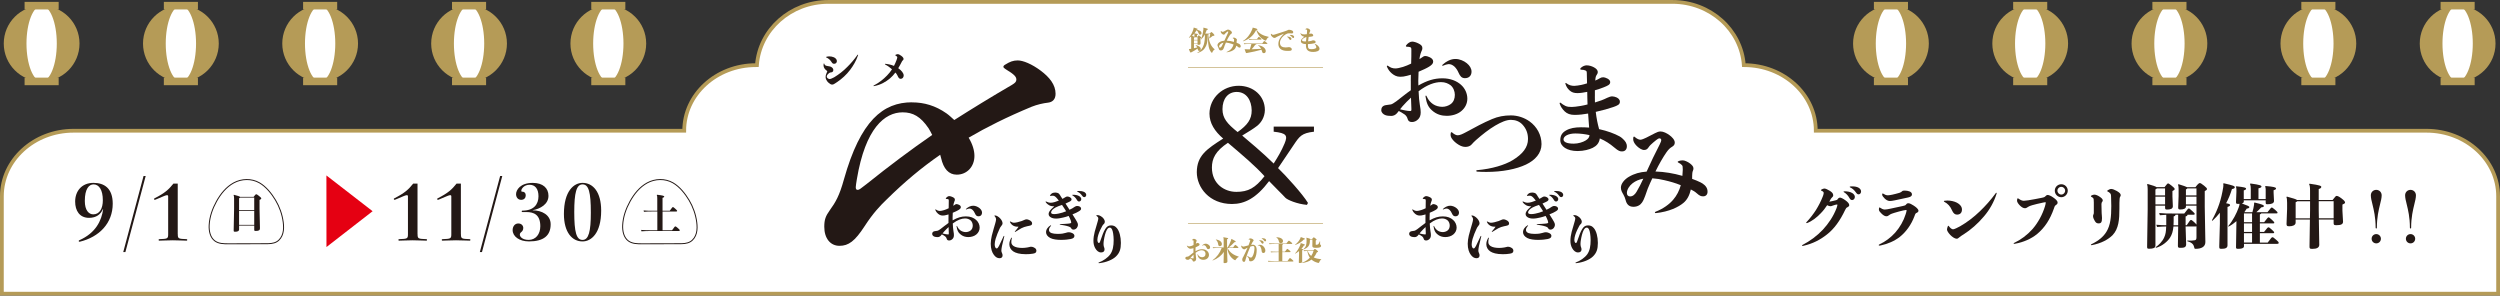 <?xml version="1.0" encoding="UTF-8"?>
<svg id="_レイヤー_2" data-name="レイヤー 2" xmlns="http://www.w3.org/2000/svg" viewBox="0 0 1329.94 157.22">
  <rect x="0" y="0" width="1329.94" height="157.22" fill="#333333" stroke="none"/>
  <defs>
    <style>
      .cls-1 {
        fill: #231815;
      }

      .cls-1, .cls-2, .cls-3, .cls-4 {
        stroke-width: 0px;
      }

      .cls-5 {
        stroke-linecap: round;
        stroke-linejoin: round;
        stroke-width: .33px;
      }

      .cls-5, .cls-6 {
        stroke: #b59b57;
      }

      .cls-5, .cls-6, .cls-4 {
        fill: #fff;
      }

      .cls-6 {
        stroke-width: 2px;
      }

      .cls-6, .cls-7 {
        stroke-miterlimit: 10;
      }

      .cls-2 {
        fill: #b59b57;
      }

      .cls-3 {
        fill: #e50012;
      }

      .cls-7 {
        fill: none;
        stroke: #231815;
        stroke-width: .52px;
      }
    </style>
  </defs>
  <g id="_レイヤー_3" data-name="レイヤー 3">
    <g>
      <g>
        <g>
          <path class="cls-2" d="M303.46,23.16c0,11.13,9.02,20.15,20.15,20.15,11.13,0,20.15-9.02,20.15-20.15,0-11.13-9.02-20.15-20.15-20.15-11.13,0-20.15,9.02-20.15,20.14Z"/>
          <path class="cls-4" d="M315.55,23.16c0,11.13,3.61,20.15,8.06,20.15,4.45,0,8.06-9.02,8.06-20.15,0-11.13-3.61-20.15-8.06-20.14-4.45,0-8.06,9.02-8.06,20.15Z"/>
          <rect class="cls-2" x="314.54" y="1" width="18.13" height="4.03"/>
          <rect class="cls-2" x="314.54" y="41.29" width="18.13" height="4.03"/>
        </g>
        <g>
          <path class="cls-2" d="M229.38,23.16c0,11.13,9.02,20.15,20.15,20.15,11.13,0,20.15-9.02,20.15-20.15,0-11.13-9.02-20.15-20.15-20.15-11.13,0-20.15,9.02-20.15,20.14Z"/>
          <path class="cls-4" d="M241.47,23.16c0,11.13,3.61,20.15,8.06,20.15,4.45,0,8.06-9.02,8.06-20.15,0-11.13-3.61-20.15-8.06-20.14-4.45,0-8.06,9.02-8.06,20.15Z"/>
          <rect class="cls-2" x="240.46" y="1" width="18.13" height="4.03"/>
          <rect class="cls-2" x="240.46" y="41.29" width="18.13" height="4.03"/>
        </g>
        <g>
          <path class="cls-2" d="M150.16,23.16c0,11.13,9.02,20.15,20.15,20.15,11.13,0,20.15-9.02,20.15-20.15,0-11.13-9.02-20.15-20.15-20.15-11.13,0-20.15,9.02-20.15,20.14Z"/>
          <path class="cls-4" d="M162.24,23.16c0,11.13,3.61,20.15,8.06,20.15,4.45,0,8.06-9.02,8.06-20.15,0-11.13-3.61-20.15-8.06-20.14-4.45,0-8.06,9.02-8.06,20.15Z"/>
          <rect class="cls-2" x="161.24" y="1" width="18.13" height="4.03"/>
          <rect class="cls-2" x="161.24" y="41.29" width="18.13" height="4.03"/>
        </g>
        <g>
          <path class="cls-2" d="M76.08,23.16c0,11.13,9.02,20.15,20.15,20.15,11.13,0,20.15-9.02,20.15-20.15,0-11.13-9.02-20.15-20.15-20.15-11.13,0-20.15,9.02-20.15,20.14Z"/>
          <path class="cls-4" d="M88.17,23.16c0,11.13,3.61,20.15,8.06,20.15,4.45,0,8.06-9.02,8.06-20.15,0-11.13-3.61-20.15-8.06-20.14-4.45,0-8.06,9.02-8.06,20.15Z"/>
          <rect class="cls-2" x="87.16" y="1" width="18.13" height="4.03"/>
          <rect class="cls-2" x="87.16" y="41.29" width="18.13" height="4.03"/>
        </g>
        <g>
          <path class="cls-2" d="M2,23.16c0,11.13,9.02,20.15,20.15,20.15,11.13,0,20.15-9.02,20.15-20.15,0-11.13-9.02-20.15-20.15-20.15-11.13,0-20.15,9.02-20.15,20.14Z"/>
          <path class="cls-4" d="M14.09,23.16c0,11.13,3.61,20.15,8.06,20.15,4.45,0,8.06-9.02,8.06-20.15,0-11.13-3.61-20.15-8.06-20.14-4.45,0-8.06,9.02-8.06,20.15Z"/>
          <rect class="cls-2" x="13.08" y="1" width="18.13" height="4.03"/>
          <rect class="cls-2" x="13.08" y="41.29" width="18.13" height="4.03"/>
        </g>
        <g>
          <path class="cls-2" d="M1287.25,23.16c0,11.13,9.02,20.15,20.15,20.15,11.13,0,20.15-9.02,20.15-20.15,0-11.13-9.02-20.15-20.15-20.15-11.13,0-20.15,9.02-20.15,20.14Z"/>
          <path class="cls-4" d="M1299.34,23.16c0,11.13,3.61,20.15,8.06,20.15,4.45,0,8.06-9.02,8.06-20.15,0-11.13-3.61-20.15-8.06-20.14-4.45,0-8.06,9.02-8.06,20.15Z"/>
          <rect class="cls-2" x="1298.33" y="1" width="18.13" height="4.03"/>
          <rect class="cls-2" x="1298.33" y="41.29" width="18.13" height="4.03"/>
        </g>
        <g>
          <path class="cls-2" d="M1213.17,23.16c0,11.13,9.02,20.15,20.15,20.15,11.13,0,20.15-9.02,20.15-20.15,0-11.13-9.02-20.15-20.15-20.15-11.13,0-20.15,9.02-20.15,20.14Z"/>
          <path class="cls-4" d="M1225.26,23.16c0,11.13,3.61,20.15,8.06,20.15,4.45,0,8.06-9.02,8.06-20.15,0-11.13-3.61-20.15-8.06-20.14-4.45,0-8.06,9.02-8.06,20.15Z"/>
          <rect class="cls-2" x="1224.25" y="1" width="18.13" height="4.03"/>
          <rect class="cls-2" x="1224.25" y="41.29" width="18.13" height="4.03"/>
        </g>
        <g>
          <path class="cls-2" d="M1133.94,23.16c0,11.13,9.02,20.15,20.15,20.15,11.13,0,20.15-9.02,20.15-20.15,0-11.13-9.02-20.15-20.15-20.15-11.13,0-20.15,9.02-20.15,20.14Z"/>
          <path class="cls-4" d="M1146.03,23.16c0,11.13,3.61,20.15,8.06,20.15,4.45,0,8.06-9.02,8.06-20.15,0-11.13-3.61-20.15-8.06-20.14-4.45,0-8.06,9.02-8.06,20.15Z"/>
          <rect class="cls-2" x="1145.02" y="1" width="18.13" height="4.03"/>
          <rect class="cls-2" x="1145.02" y="41.29" width="18.13" height="4.03"/>
        </g>
        <g>
          <path class="cls-2" d="M1059.87,23.16c0,11.13,9.02,20.15,20.15,20.15,11.13,0,20.15-9.02,20.15-20.15,0-11.13-9.02-20.15-20.15-20.15-11.13,0-20.15,9.02-20.15,20.14Z"/>
          <path class="cls-4" d="M1071.95,23.16c0,11.13,3.61,20.15,8.06,20.15,4.45,0,8.06-9.02,8.06-20.15,0-11.13-3.61-20.15-8.06-20.14-4.45,0-8.06,9.02-8.06,20.15Z"/>
          <rect class="cls-2" x="1070.95" y="1" width="18.13" height="4.03"/>
          <rect class="cls-2" x="1070.95" y="41.29" width="18.13" height="4.03"/>
        </g>
        <g>
          <path class="cls-2" d="M985.79,23.16c0,11.13,9.02,20.15,20.15,20.15,11.13,0,20.15-9.02,20.15-20.15,0-11.13-9.02-20.15-20.15-20.15-11.13,0-20.15,9.02-20.15,20.14Z"/>
          <path class="cls-4" d="M997.87,23.16c0,11.13,3.61,20.15,8.06,20.15,4.45,0,8.06-9.02,8.06-20.15,0-11.13-3.61-20.15-8.06-20.14-4.45,0-8.06,9.02-8.06,20.15Z"/>
          <rect class="cls-2" x="996.87" y="1" width="18.13" height="4.03"/>
          <rect class="cls-2" x="996.87" y="41.29" width="18.13" height="4.03"/>
        </g>
      </g>
      <path class="cls-6" d="M1290.8,69.55h-324.85c0-19.27-17.08-34.89-38.14-34.89h-.14c-1.37-18.8-17.84-33.65-38-33.65h-449c-20.17,0-36.63,14.86-38,33.65h-.54c-21.06,0-38.14,15.62-38.14,34.89H39.14c-21.06,0-38.14,15.62-38.14,34.89v51.78h1327.94v-51.78c0-19.27-17.08-34.89-38.14-34.89Z"/>
      <g>
        <g>
          <path class="cls-1" d="M976.67,106.49c.7-.11.74-.22,1.18-.89.33-.33.66-.48,1.03-.48.48,0,1.77.63,2.84,1.44,1.25.92,2.03,1.73,2.03,2.58,0,.52-.48.89-.89,1.07-.7.29-.85.59-1.33,1.55-2.62,5.57-5.83,10.03-9.67,12.99-3.58,2.84-7.56,4.87-12.36,5.98-.15.04-.44.11-.55.11-.18,0-.29-.11-.29-.22s.04-.22.18-.29c4.06-2.14,7.64-4.72,10.88-8.15,3.02-3.28,5.57-7.01,7.3-11.51.18-.52.44-1.4.44-1.66,0-.18-.07-.22-.29-.22-.18,0-.85.15-.96.18-.37.15-.88.29-1.25.41-.44.19-.85.33-1.22.33-.44,0-1.11-.18-1.74-.55-.96,1.48-2.1,2.99-3.43,4.32-2.14,2.25-4.65,4.21-7.3,5.2-.26.11-.44-.04-.44-.18,0-.11.04-.18.15-.29,1.88-1.99,3.58-4.21,5.02-6.42,1.4-2.25,2.62-4.57,3.62-7.12.26-.59.55-1.51.55-1.99,0-.37-.15-.63-.48-.85-.18-.11-.37-.22-.7-.37-.18-.07-.3-.18-.3-.29s.11-.22.26-.33c.55-.33,1.18-.55,1.62-.55.55,0,1.88.59,2.95,1.29,1.11.74,1.7,1.36,1.7,2.32,0,.55-.22.74-.7,1.22-.37.37-.59.63-1.11,1.66-.07.15-.18.33-.26.52.88-.11,2.43-.52,3.5-.77ZM985.34,102.69c.85.52,1.4,1.22,1.4,2.07,0,.92-.66,1.66-1.44,1.66-.51,0-.96-.22-1.4-1-.89-1.59-1.81-2.47-2.91-3.14-.18-.07-.26-.18-.26-.29s.11-.22.37-.22c1.81-.04,3.25.33,4.24.92ZM985.37,99.15c1.36,0,2.36.22,3.13.59.96.48,1.55,1.25,1.55,2.1s-.55,1.55-1.29,1.55c-.48,0-.85-.15-1.44-1-1.03-1.44-1.85-2.1-3.06-2.69-.18-.07-.26-.18-.26-.29s.11-.18.33-.22c.37-.04.7-.04,1.03-.04Z"/>
          <path class="cls-1" d="M1014.28,111.99q0-.29-.33-.29c-.3,0-.96.15-1.48.26-1.4.33-3.32.81-4.8,1.29-.48.15-1.99.59-2.62,1.14-.55.44-.92.66-1.55.66-.85,0-1.62-.55-2.4-1.25-.74-.66-1.55-1.59-1.55-2.14,0-.26-.04-.59.04-.89.04-.29.15-.41.29-.41.11,0,.22.04.33.15.41.29.81.52,1.07.63.52.22.92.33,1.37.33.74,0,1.88-.22,2.91-.44,2.29-.48,4.46-1,6.68-1.44,1.18-.29,1.29-.26,1.77-.81.37-.55.78-.66,1.25-.66.63,0,1.81.59,2.84,1.29,1.22.81,2.47,1.81,2.47,2.73,0,.26-.18.74-.77,1-.85.33-.92.63-1.33,1.81-1.77,4.72-4.57,8.48-7.82,11.07-2.91,2.25-6.38,3.73-10.11,4.54-.18.04-.55.11-.74.11-.22,0-.37-.11-.37-.26,0-.11.07-.26.3-.37,3.25-1.51,6.09-3.65,8.45-6.27,2.51-2.84,4.5-6.31,5.57-9.78.18-.63.52-1.59.52-1.99ZM1001.29,103.28c.04-.26.11-.37.26-.37.07,0,.18.04.29.11.41.26.78.44,1.07.59.52.22.92.29,1.44.29.48,0,1.51-.18,2.25-.33,1.07-.22,2.73-.66,3.88-1,.81-.26,1.03-.52,1.36-.81.37-.33.7-.37,1.44-.37.92,0,1.81.15,2.47.41.89.33,1.36.89,1.36,1.59,0,1-.81,1.36-2.03,1.66-1.88.44-5.02,1.03-7.05,1.51-1.03.26-2.18.37-2.69.37-1.07,0-2.07-.66-2.77-1.36-.7-.7-1.29-1.48-1.29-1.92v-.37Z"/>
          <path class="cls-1" d="M1034.1,107.05c0-.15.11-.22.33-.26.51-.07,1.03-.11,1.58-.11,1.81,0,3.65.44,5.02,1.14,1.55.81,2.69,2.07,2.69,3.62,0,1.81-1.03,2.73-2.66,2.73-1.14,0-1.99-.77-2.62-2.25-.96-2.18-2.18-3.54-4.06-4.54-.18-.07-.29-.18-.29-.33ZM1042.44,126.15c-.7.63-1.03.85-1.55.85-.96,0-2.36-.96-3.36-1.99-1-1.07-1.77-2.18-1.77-2.88,0-.37.15-1.11.41-1.7.11-.22.18-.33.3-.33s.22.11.33.26c.33.48.63.77.89,1,.37.29.78.63,1.33.63.63,0,2.51-.96,3.72-1.62,3.73-2.14,7.23-4.8,10.51-7.97,2.91-2.8,5.76-5.94,8.49-9.7.07-.11.18-.15.26-.15.11,0,.18.07.18.22s-.04.26-.07.37c-1.4,4.43-3.69,8.45-6.64,11.92-3.43,4.09-7.16,7.23-10.66,9.48-1.07.7-1.77,1.07-2.36,1.62Z"/>
          <path class="cls-1" d="M1088.28,107.86c0-.29-.04-.29-.26-.29-.29,0-1.22.22-1.73.33-1.66.37-3.62.78-5.17,1.25-.59.18-1.58.48-2.29.96-.63.41-1,.66-1.62.66-.89,0-1.84-.63-2.62-1.4-.85-.85-1.58-1.84-1.58-2.62,0-.26.04-.55.11-.89.08-.26.18-.37.33-.37.11,0,.26.07.37.18.52.41,1.03.63,1.37.81.51.26,1.03.33,1.48.33.41,0,1.36-.11,2.32-.26,2.29-.37,4.91-.85,7.01-1.29,1.51-.29,1.74-.44,2.29-1.03.41-.41.66-.52,1.03-.52.59,0,1.85.52,3.03,1.4,1.18.81,2.25,1.73,2.25,2.66,0,.41-.07.66-.63,1.11-.89.59-.92.81-1.29,1.92-2.1,6.05-4.98,10.33-8.89,13.61-3.21,2.66-7.42,4.46-11.77,5.24-.22.04-.41.07-.55.07-.18,0-.26-.07-.26-.22,0-.07.07-.18.22-.26,3.69-1.73,7.01-4.24,9.85-7.41,2.91-3.36,5.24-7.64,6.57-11.99.18-.66.44-1.55.44-1.99ZM1096.57,104.91c-1.92,0-3.47-1.55-3.47-3.47s1.55-3.43,3.47-3.43,3.43,1.55,3.43,3.43-1.55,3.47-3.43,3.47ZM1096.57,103.5c1.11,0,2.03-.92,2.03-2.07s-.92-2.03-2.07-2.03-2.03.92-2.03,2.03.92,2.07,2.06,2.07Z"/>
          <path class="cls-1" d="M1123.04,104.76c-.04-1.44-.15-1.62-.7-2.14-.41-.37-.66-.55-1.07-.7-.18-.07-.26-.18-.26-.33,0-.11.07-.26.26-.37.55-.37,1.33-.7,1.81-.7.74,0,1.84.41,2.99,1.07,1.25.74,2.1,1.4,2.1,2.21,0,.18-.07.52-.22.74-.22.37-.33.59-.37,1.25-.11,1.4-.11,2.43-.11,5.13,0,5.79-.33,10.7-3.65,14.2-2.29,2.25-5.9,4.35-11.14,5.31-.26,0-.37-.07-.37-.22,0-.11.07-.18.22-.26,3.98-1.92,6.46-4.09,8-6.6,2.21-3.54,2.62-8.04,2.62-13.72,0-1.62-.08-3.73-.11-4.87ZM1113.34,105.2c-.26-.18-.48-.37-.74-.48-.18-.07-.29-.18-.29-.33,0-.11.07-.26.26-.37.52-.33,1.15-.48,1.62-.48.66,0,1.74.41,2.66,1.03s1.77,1.29,1.77,1.99c0,.26-.08.52-.26.74-.29.33-.44.59-.44,1.36,0,1.59.07,3.1.11,4.72.04.92.18,1.81.18,2.62,0,2.21-.48,2.84-1.81,2.84-1.03,0-1.44-.41-1.95-1.18-.41-.63-1-1.81-1-2.62,0-.48.08-.74.26-1.07.15-.29.15-.55.15-.96.04-1.29,0-3.43,0-5.28,0-1.51-.04-2.14-.51-2.55Z"/>
          <path class="cls-1" d="M1146.64,130.66c0,1.22-1.15,1.66-3.28,1.66-.96,0-1.15-.07-1.15-1.07l.3-19.85v-10.73c0-1.14-.08-1.81-.3-2.55l.26-.26c3.1.85,4.31,1.36,4.76,1.7h4.24c1.25-1.66,1.62-1.99,1.88-1.99.29,0,.85.37,1.92,1.22,1.18.96,1.59,1.36,1.59,1.77s-.37.7-1.18,1.07v2.8l.22,5.28c0,1.4-1.33,1.77-2.99,1.77-.99,0-1.14-.18-1.14-1.07v-1h-5.13v21.25ZM1151.76,103.95v-3.73h-4.39c-.11.22-.33.37-.74.55v3.17h5.13ZM1146.64,108.74h5.13v-4.13h-5.13v4.13ZM1152.39,114.28c-1.11.04-2.21.11-3.39.22l-.37-1.18c2.58.26,4.68.26,7.04.26h6.31c1.88-2.43,2.03-2.66,2.36-2.66.37,0,.55.11,1.74,1.22,1.25,1.18,1.44,1.29,1.44,1.62,0,.37-.18.48-.74.48h-3.06c-.08.48-.37.74-1.03.89v4.68h.59c1.51-2.29,1.88-2.8,2.25-2.8.33,0,.7.22,1.73,1.18.7.63,1.03,1.03,1.22,1.29v-10.07h-5.61v.44c0,1.14-1.25,1.59-3.06,1.59-.89,0-1.07-.26-1.07-1.14l.22-6.01v-3.69c0-1.14-.07-1.62-.29-2.36l.26-.26c2.77.85,3.98,1.29,4.5,1.59h4.5c1.36-1.92,2.03-2.18,2.32-2.18.37,0,.81.22,2.29,1.4,1.22,1,1.51,1.36,1.51,1.77,0,.37-.33.7-1.18,1.11v8.37l.33,18.74c0,2.55-2.21,3.58-5.13,3.58-.63,0-.66-.07-.85-.96-.26-1.22-1.07-2.4-3.62-3.06v-.37c2.06.07,2.77.04,3.87-.15.66-.11,1-.37,1-1.55v-5.9c-.11.07-.3.11-.59.11h-5.2l.3,9.44c0,1.62-1.03,1.92-2.99,1.92-1.18,0-1.4-.15-1.4-1.14l.15-10.22h-2.51c-.26,2.58-.81,4.32-1.73,5.79-1.33,2.18-4.28,4.65-7.56,5.57l-.22-.33c1.59-1.07,3.58-2.91,4.61-5.28.7-1.55.96-3.02,1.03-5.75-1.62.04-3.17.11-4.87.26l-.37-1.18c1.92.18,3.58.26,5.28.26v-5.53ZM1157.33,114.24c-.11.48-.41.74-1,.89v2.4c0,.81-.04,1.59-.07,2.29h2.47v-5.57h-1.4ZM1168.47,100.22h-4.87c-.11.22-.33.37-.74.55v3.17h5.61v-3.73ZM1168.47,104.61h-5.61v4.13h5.61v-4.13Z"/>
          <path class="cls-1" d="M1182.99,97.49c5.05,1.14,5.86,1.51,5.86,2.14,0,.37-.22.7-1.51.96-.81,2.66-1.81,5.16-3.1,7.53,1.62.29,2.1.52,2.1.96,0,.41-.26.63-1.36,1v20.4c0,1.48-1.22,1.88-3.14,1.88-1.14,0-1.25-.07-1.25-1.33l.33-12.1v-5.76c-1.18,1.51-2.47,2.91-3.95,4.28l-.29-.26c3.39-6.05,4.98-11.18,6.01-17.52.07-.48.11-.85.11-1.14,0-.33-.04-.55-.11-.81l.3-.22ZM1193.61,107.38c0,.37-.37.66-1.03.85,3.1,1.11,4.02,1.51,4.02,1.95s-.52.7-1.4.81c-.41.66-.85,1.29-1.25,1.88h4.28c.44-1.51.7-2.8.85-3.84.08-.48.08-.89.04-1.11l.3-.18c4.1,1,4.91,1.33,4.91,1.88,0,.41-.48.59-1.4.7-1.11,1.18-1.81,1.92-2.58,2.55h5.9c1.73-2.29,2.03-2.47,2.29-2.47.22,0,.52.15,1.77,1.22,1.07.92,1.29,1.25,1.29,1.59,0,.22-.22.33-.66.33h-8c-.11.22-.33.33-.74.52v4.13h2.29c1.59-2.1,2.06-2.58,2.32-2.58.22,0,.59.18,1.81,1.33.96.88,1.25,1.25,1.25,1.55s-.18.37-.66.37h-7.01v4.54h2.21c1.66-2.07,1.99-2.47,2.29-2.47.33,0,.66.11,1.66,1.07,1.14,1.07,1.44,1.36,1.44,1.66,0,.33-.15.41-.55.41h-7.05v4.98h4.17c1.77-2.43,2.18-2.84,2.44-2.84.44,0,.66.11,2.03,1.33,1.14,1,1.36,1.22,1.36,1.66,0,.41-.22.52-.89.52h-17.56v1.33c0,.66-.74,1.33-2.91,1.33-1.22,0-1.33-.18-1.33-.89l.22-13.32v-.52c-1.29,1.14-2.66,2.1-4.21,2.92l-.18-.26c2.51-2.95,4.5-6.86,5.57-9.89.3-.85.48-1.51.48-1.99-.22.04-.48.04-.78.04-.96,0-1.11-.15-1.11-1.03l.22-5.31v-1.22c0-.85-.08-1.22-.3-1.55l.26-.26c4.39.48,5.17.74,5.17,1.25,0,.41-.22.63-1.22.96v4.58h3.73v-5.24c0-1.03-.04-1.84-.41-2.77l.26-.26c5.09.66,5.83,1.11,5.83,1.59,0,.41-.3.66-1.59,1v5.68h3.84v-5.16c0-.66-.15-1.18-.29-1.51l.26-.26c4.39.37,5.53.7,5.53,1.29,0,.44-.26.63-1.29.96v1.29l.22,4.43c0,1.25-1.48,1.73-3.47,1.73-.74,0-.96-.07-.96-.96v-1.14h-11.66v.85ZM1198.04,113.54h-4.31v4.65h4.31v-4.65ZM1198.04,118.85h-4.31v4.54h4.31v-4.54ZM1198.04,124.05h-4.31v4.98h4.31v-4.98Z"/>
          <path class="cls-1" d="M1233.8,130.18c0,1.62-1.44,2.21-3.65,2.21-1.36,0-1.55-.11-1.55-1.29l.22-14.31h-7.6v1.62c0,1.44-1.7,1.96-3.36,1.96-1.25,0-1.48-.22-1.48-1.33l.3-7.86v-3.28c0-1.7-.11-2.47-.37-3.06l.26-.26c3.47.92,4.91,1.4,5.39,1.81h6.93v-5.02c0-1.88-.15-2.88-.52-3.39l.26-.26c5.64.78,6.23,1.22,6.23,1.66,0,.52-.26.81-1.36,1.18v5.83h7.38c1.4-1.81,1.77-2.18,2.1-2.18.48,0,1.18.22,2.65,1.33,1.59,1.22,1.88,1.77,1.88,2.18s-.33.66-1.4,1.11v3.25l.33,5.87c0,1.36-1.14,1.84-3.5,1.84-1.37,0-1.51-.18-1.51-1.29v-1.7h-7.86l.22,13.39ZM1228.83,116.12l.07-4.24v-4.83h-6.82c-.11.18-.37.33-.85.52v8.56h7.6ZM1241.44,116.12v-9.08h-7.93v4.98l.07,4.09h7.86Z"/>
          <path class="cls-1" d="M1266.99,103.91c0,1.33-.37,2.88-.85,4.76-.74,3.02-1.7,6.97-1.7,12.47,0,.22-.08.41-.33.41s-.33-.18-.33-.41c0-5.5-.96-9.44-1.7-12.47-.48-1.88-.85-3.43-.85-4.76,0-1.66,1.25-2.91,2.88-2.91s2.88,1.25,2.88,2.91ZM1266.59,127c0,1.4-1.11,2.47-2.47,2.47s-2.47-1.07-2.47-2.47,1.11-2.47,2.47-2.47,2.47,1.11,2.47,2.47Z"/>
          <path class="cls-1" d="M1285.22,103.91c0,1.33-.37,2.88-.85,4.76-.74,3.02-1.7,6.97-1.7,12.47,0,.22-.08.41-.33.41s-.33-.18-.33-.41c0-5.5-.96-9.44-1.7-12.47-.48-1.88-.85-3.43-.85-4.76,0-1.66,1.25-2.91,2.88-2.91s2.88,1.25,2.88,2.91ZM1284.82,127c0,1.4-1.11,2.47-2.47,2.47s-2.47-1.07-2.47-2.47,1.11-2.47,2.47-2.47,2.47,1.11,2.47,2.47Z"/>
        </g>
        <g>
          <g>
            <path class="cls-2" d="M633.66,20.19c0-.33-.01-.57-.03-.74-.33.24-.69.49-1.07.72l-.1-.11c1.29-1.58,1.95-3.14,2.29-4.23.16-.52.26-.86.23-1.08l.13-.07c1.82.57,2.06.63,2.06.86,0,.16-.13.23-.52.26-.02.04-.04.09-.06.11,1.56.07,2.59.79,2.59,1.72,0,.54-.39.82-.83.82-.29,0-.54-.23-.67-.67-.22-.66-.63-1.32-1.19-1.68-.3.57-.66,1.12-1.06,1.62,1.49.23,1.79.36,1.79.57,0,.19-.1.27-.46.37v.93h.16c.51-.66.64-.75.76-.75.14,0,.27.07.75.47.53.46.6.55.6.7,0,.13-.07.21-.44.43v.72l.07,1.76c0,.65-.17.93-1.09.93-.4,0-.52-.06-.52-.42v-.19h-1.9v2.42c.59-.13,1.16-.29,1.75-.44-.2-.44-.49-.82-.88-1.13l.09-.11c1.79.36,2.66,1.22,2.66,2.05,0,.7-.42,1.02-.84,1.02s-.66-.23-.76-.85c-.02-.13-.04-.24-.07-.37-.99.66-2.16,1.38-3.21,1.93-.23.11-.36.17-.44.17-.12,0-.23-.03-.32-.19-.26-.47-.47-.99-.64-1.53l.06-.13c.39-.03.73-.06,1.12-.11v-5.79ZM635.41,18.88c0-.39,0-.7-.1-1.02-.36.43-.77.82-1.21,1.19.35.11.99.29,1.3.53v-.7ZM637.06,21.2v-1.36h-1.57c-.03.09-.13.14-.33.22v1.15h1.9ZM637.06,23v-1.53h-1.9v1.53h1.9ZM636.87,28.13c1.73-.99,2.86-2.32,3.52-4.4.44-1.45.62-3.24.59-5.44-.59,1.13-1.28,1.99-2.08,2.76l-.11-.09c.72-1.42,1.12-3.09,1.39-5.4.03-.27.03-.47-.02-.77l.11-.09c1.89.44,2.29.62,2.29.86,0,.2-.19.3-.62.42-.24.7-.49,1.33-.76,1.89h2.42c.53-.66.69-.83.8-.83.16,0,.36.13.96.73.56.56.67.73.67.99s-.17.32-.95.36c-.6.52-1.07.89-1.76,1.3l-.1-.07c.3-.86.47-1.46.59-2.22h-.77c-.01.14-.1.23-.23.29.24,3.62,1.32,6.2,3.34,7.78v.16c-.5.26-.95.79-1.17,1.4-.09.2-.16.33-.27.33-.09,0-.2-.07-.33-.23-1.3-1.48-1.76-3.98-1.76-7.42,0-.63.02-1.29.04-1.98-.04.02-.1.02-.16.03,0,2.25-.17,4.25-.86,5.86-.8,1.81-2.14,3.15-4.7,3.88l-.09-.1Z"/>
            <path class="cls-2" d="M653.93,22.92c-.57-.14-1.16-.24-1.76-.29-.18.4-.44.99-.66,1.53-.26.69-.44,1.49-.82,2.05-.24.37-.66.63-1.23.63-.66,0-.97-.4-1.12-1-.06-.26-.19-.57-.32-.8-.17-.32-.36-.6-.36-1.03,0-.59.52-1.22,1.13-1.59.8-.49,1.59-.7,2.55-.77.57-1.33,1.26-2.79,1.86-4,.16-.32.23-.53.23-.67,0-.11-.07-.24-.26-.24-.13,0-.31.13-.49.27-.26.22-.56.47-.79.7-.09.09-.22.24-.31.4-.13.2-.3.34-.62.34s-.74-.3-.99-.54c-.23-.21-.49-.56-.55-.87-.01-.11-.03-.27,0-.44.02-.09.06-.11.1-.11.04,0,.09.01.13.07.33.29.6.39.79.39s.57-.17.83-.3c.34-.17.89-.46,1.25-.66.29-.16.53-.26.82-.26.39,0,.89.26,1.26.54.33.24.76.67.76,1.1,0,.3-.14.47-.43.64-.29.17-.49.4-.73.75-.52.76-1.1,1.82-1.61,2.88,1.3.04,2.61.27,3.85.65.03-.32.04-.65.06-.93,0-.44-.03-.56-.13-.66-.11-.13-.26-.24-.51-.37-.06-.03-.09-.06-.09-.1,0-.03.03-.07.07-.09.27-.13.43-.13.63-.14.24-.01.76.21,1.08.47.24.2.47.43.47.69,0,.1,0,.22-.06.33-.07.2-.09.23-.1.4-.03.26-.03.54-.03.85.44.17.86.33,1.2.52.13.07.14.07.27.16.22.14.42.33.53.52.14.22.2.44.2.72,0,.42-.24.67-.63.67-.3,0-.5-.07-.9-.44-.26-.24-.54-.41-.86-.57-.18.85-.5,1.5-1.04,1.98-.72.62-2.02,1.3-3.97,1.52-.09,0-.13-.04-.13-.1,0-.03.03-.07.09-.1,1.12-.44,1.99-1.12,2.54-1.78.51-.62.87-1.35,1.09-2.15-.75-.32-1.52-.54-2.31-.73ZM648.98,25.32c.4,0,.7-.3.92-.67.33-.56.72-1.35.97-1.95-.63.11-1.12.34-1.53.67-.46.36-.82.95-.82,1.43,0,.3.16.52.46.52Z"/>
            <path class="cls-2" d="M668.24,15.98c-1.61,3.29-4.15,5.07-6.96,5.99l-.09-.13c2.18-1.36,3.87-3.5,4.89-6.07.22-.53.27-.72.26-.98l.13-.09c2.24.5,2.42.72,2.42.95,0,.12-.04.22-.31.27,1.13,1.95,3.39,3.07,6.35,3.7v.17c-.63.29-1.02.86-1.3,1.46-.12.26-.17.36-.27.36s-.26-.04-.49-.14c-1.96-.9-3.72-2.71-4.53-5.5h-.09ZM668.4,23.38c-.04.23-.2.36-.63.42-.73,1.03-1.28,1.73-1.93,2.41,1.68-.03,3.35-.11,5.03-.24-.39-.76-.9-1.38-1.63-1.79l.06-.13c2.89.39,4.05,1.98,4.05,3.08,0,.69-.35,1.15-1.03,1.15-.49,0-.75-.22-.89-.76-.1-.39-.22-.74-.36-1.07-2.45.7-5.11,1.29-7.78,1.75-.09.01-.19.03-.26.03-.1,0-.18-.03-.26-.2-.22-.52-.46-1.23-.64-1.73l.06-.12c.52.04.9.06,1.46.06h1.23c.31-.93.6-1.88.82-2.84h-.66c-1.48,0-2.48.03-3.22.11l-.13-.49c.83.09,1.83.12,3.35.12h6.43c.8-1.15.96-1.32,1.09-1.32s.37.13.97.63c.6.5.7.65.7.77s-.07.17-.3.17h-5.53ZM668.67,20.79c.69-.99.87-1.19.99-1.19.13,0,.3.13.79.54.54.47.64.63.64.75,0,.13-.1.16-.27.16h-4.13c-.67,0-1.6.03-2.21.11l-.13-.49c.69.09,1.66.12,2.34.12h1.98Z"/>
            <path class="cls-2" d="M682.98,17.92c-.27.12-.65.29-.97.43-.85.39-1.69.69-2.51,1.13-.2.1-.5.24-.71.4-.22.16-.44.3-.85.3-.37,0-.7-.19-1.09-.56-.27-.27-.63-.59-.75-1.1-.01-.07-.03-.16-.03-.3,0-.22.03-.26.1-.26.04,0,.09.03.14.07.2.17.36.27.47.34.17.12.33.16.49.16.32,0,.88-.17,1.56-.39.84-.26,1.79-.56,2.92-.93.44-.14.95-.3,1.4-.46.33-.1.72-.23,1.03-.34.47-.17.69-.26.9-.39.23-.13.36-.19.69-.19.39,0,1.06.16,1.43.33.56.26.76.53.76.99s-.35.64-.7.64c-.27,0-.49-.04-.8-.06-.29-.01-.53-.01-.73-.01-.7,0-1.23.23-1.76.54-.63.37-1.38.97-1.91,1.62-.79.95-1.15,1.92-1.15,2.76,0,1.03.31,1.62.79,2.01.52.4,1.33.59,2.18.59.43,0,.8-.03,1.13-.09.33-.07.47-.09.73-.09.39,0,.79.2,1.04.37.27.17.42.49.42.77,0,.46-.24.69-.82.8-.39.07-1.05.07-1.61.07-1.63,0-2.89-.4-3.65-1.1-.63-.59-1.06-1.42-1.06-2.55,0-1.4.47-2.68,1.48-3.9.46-.57,1-1.13,1.45-1.59l-.03-.04ZM686.47,19.81c.33.2.55.47.55.8,0,.36-.26.65-.56.65-.2,0-.37-.09-.55-.39-.34-.62-.7-.96-1.13-1.22-.07-.03-.1-.07-.1-.11s.04-.09.14-.09c.7-.01,1.26.13,1.65.36ZM686.63,18.58c.53,0,.92.09,1.22.23.37.19.6.49.6.82s-.22.6-.5.6c-.19,0-.33-.06-.56-.39-.4-.56-.71-.82-1.19-1.05-.07-.03-.1-.07-.1-.11s.04-.07.13-.09c.14-.01.27-.01.4-.01Z"/>
            <path class="cls-2" d="M695.78,24.17c.02,1.62.4,1.99,1.94,1.99.66,0,1.29-.1,1.81-.29.49-.17.7-.37.7-.72,0-.2-.04-.44-.16-.7-.13-.29-.36-.66-.69-1.03-.03-.03-.04-.06-.04-.09,0-.04.06-.07.14-.03.79.29,1.39.73,1.81,1.19.37.4.65.92.65,1.45s-.3.99-1.1,1.32c-.6.26-1.5.37-2.22.37-1.49,0-2.42-.32-3.01-.89-.57-.55-.88-1.35-.89-2.52v-.77c-.59-.01-1.29-.07-1.88-.37-.44-.23-.82-.55-.82-1.18,0-.47.24-.95.6-1.32.34-.36.73-.69,1.23-1.07-.49-.04-.95-.2-1.36-.57-.26-.23-.53-.62-.66-1.09-.01-.04-.03-.1-.03-.13,0-.06.03-.1.07-.1.03,0,.06.01.09.04.29.3.47.43.79.52.46.11.69.13,1.06.13.24,0,.8-.06,1.38-.11.03-.32.06-.6.09-.89.03-.34.06-.7.06-1,0-.32.03-.39-.14-.49-.14-.09-.35-.13-.63-.14-.09-.01-.13-.06-.13-.11,0-.04.03-.1.07-.14.1-.1.22-.17.34-.24.17-.09.3-.14.52-.14.37,0,.8.21,1.09.4.35.23.57.54.57.86,0,.1-.04.29-.16.47-.07.1-.16.29-.2.46-.06.24-.11.52-.17.82.24-.04.36-.07.54-.13.17-.06.24-.09.37-.09.29,0,.56.13.77.27.2.13.42.4.42.66,0,.2-.06.4-.27.5-.26.13-.72.2-1.21.26-.29.03-.62.07-.96.1-.13.79-.23,1.58-.3,2.38.62-.06,1.19-.14,1.59-.24.24-.06.44-.12.62-.22.17-.1.27-.11.49-.11.3,0,.75.13.93.24.2.13.39.34.39.65,0,.4-.23.57-.86.73-.63.16-1.85.36-3.22.4v.73ZM694.17,19.99c-.56.27-.96.52-1.22.76-.2.2-.31.44-.31.62,0,.21.14.42.46.53.39.14.84.17,1.66.14.06-.76.14-1.53.23-2.31-.31.04-.51.11-.82.26Z"/>
          </g>
          <g>
            <path class="cls-2" d="M634.87,133c0-.25,0-.6.02-.98-.19.06-.38.12-.57.16-.35.1-.67.15-.98.15-.53,0-.91-.22-1.24-.51-.29-.26-.5-.53-.69-.96-.01-.04-.03-.07-.03-.1,0-.06.03-.1.09-.1.03,0,.07.01.12.06.17.13.34.2.47.26.19.07.39.1.58.1.23,0,.66-.09,1.11-.23.39-.13.77-.29,1.18-.5.01-.7.04-1.55.03-2.09-.02-.25,0-.35-.23-.41-.13-.03-.26-.04-.42-.04-.09,0-.15-.04-.15-.1,0-.03.03-.07.06-.13.21-.28.56-.54.86-.54.25,0,.61.12.92.28.36.19.57.37.57.69,0,.23-.06.35-.13.5-.07.16-.15.41-.19.6-.04.16-.07.35-.1.58.07-.06.16-.1.23-.16.32-.22.39-.31.63-.31.19,0,.48.1.64.19.29.15.5.35.5.64,0,.31-.17.5-.6.77-.37.23-.92.5-1.54.76-.01.54-.04,1.05-.04,1.37,0,.25,0,.48.02.7,1.29-.76,2.34-1.08,3.51-1.08,1.23,0,2.08.39,2.7.96.62.55.94,1.34.94,2.1,0,.72-.31,1.37-.86,1.86-.54.48-1.35.73-2.15.73-.72,0-1.49-.19-2.18-.85-.5-.47-.77-1.01-.92-2.09-.01-.07.03-.12.07-.12.03,0,.06.03.08.07.28.64.6.95.95,1.21.37.26.89.41,1.36.41.42,0,.91-.16,1.24-.42.41-.32.58-.82.58-1.39,0-.53-.22-1.11-.63-1.45-.34-.25-.78-.47-1.39-.47-.92,0-2,.38-3.27,1.37.03.88.1,1.53.18,2.02.1.6.13.89.13,1.17,0,.47-.13.79-.36,1.04-.25.26-.57.42-.91.42-.38,0-.57-.16-.66-.53-.04-.18-.18-.42-.39-.6-.31-.23-.66-.42-.88-.54-.1.12-.19.23-.26.34-.22.26-.52.41-.83.41s-.67-.03-.92-.15c-.28-.13-.54-.38-.54-.73s.17-.66.63-.74c.23-.04.6-.09.77-.12.13-.01.47-.22.79-.47.7-.54,1.42-1.17,2.12-1.67v-1.36ZM634.15,137.41c.13.03.44.07.6.07.22,0,.22-.06.21-.41s-.03-.96-.06-1.61c-.41.39-.85.83-1.23,1.29-.12.15-.25.31-.37.47.28.09.64.15.85.19ZM639.46,130.6s.01-.07.06-.1c.28-.26.57-.47.8-.58.39-.2.73-.28,1.08-.28.6,0,1.24.29,1.65.64.43.35.69.79.69,1.27,0,.54-.32.98-.96.98-.5,0-.72-.34-.92-.8-.16-.39-.38-.72-.61-.95-.28-.25-.56-.38-.88-.36-.23.03-.48.1-.77.23-.07.04-.13,0-.13-.04Z"/>
            <path class="cls-2" d="M648.75,131.89c-1.37,0-2.69.03-3.45.12l-.13-.5c.85.09,2.16.12,3.58.12h2.21v-3.99c0-.74-.07-1.11-.21-1.34l.1-.1c2.25.31,2.51.48,2.51.66,0,.16-.1.28-.6.44v4.34h.35c.63-1.04,1.26-2.41,1.71-3.65.16-.42.19-.61.21-.86l.15-.03c1.84.96,2.16,1.21,2.16,1.39,0,.25-.13.38-.69.37-.92,1.02-1.67,1.74-3.03,2.79h2.34c.82-1.14,1.04-1.39,1.2-1.39.13,0,.37.18.98.69.62.51.66.66.66.79s-.07.18-.31.18h-5.43c1.11,2.53,3.52,3.9,5.89,4.6v.18c-.56.22-1.18.8-1.51,1.34-.17.31-.25.38-.35.38s-.31-.06-.54-.2c-1.84-1.21-3.17-2.99-3.71-6.3h-.1l.22,7.16c0,.64-.57.88-1.5.88-.45,0-.54-.04-.54-.51l.12-5.45c-1.35,2.08-3.46,3.67-5.92,4.57l-.09-.13c2.25-1.61,3.92-3.84,4.86-6.52h-1.14ZM646.85,127.39c2.24.36,3.16,1.43,3.16,2.43,0,.79-.48,1.12-1.1,1.12-.47,0-.76-.28-.82-.76-.13-.98-.45-1.99-1.31-2.69l.07-.1Z"/>
            <path class="cls-2" d="M664.92,128.57c.09-.28.17-.63.17-.77,0-.13-.03-.2-.17-.28-.15-.07-.29-.1-.6-.12-.07,0-.1-.03-.1-.07s.03-.1.07-.15c.23-.2.56-.36.92-.36.42,0,.83.19,1.07.34.35.21.6.41.6.73,0,.19-.12.35-.29.51-.19.19-.29.44-.41.64-.09.18-.32.58-.62,1.23.34-.06.64-.09.94-.09.56,0,.98.22,1.33.58.45.48.7,1.34.7,2.21,0,.92-.1,1.72-.23,2.42-.19.94-.5,1.81-.88,2.38-.56.85-1.29,1.2-2,1.24-.19.01-.51-.01-.66-.1-.19-.13-.32-.38-.31-.73.01-.34-.06-.61-.21-.86-.17-.29-.48-.7-.73-1.02-.03-.04-.04-.07-.04-.1,0-.06.04-.1.1-.1.03,0,.07.01.1.04.35.23.79.54,1.06.69.22.1.48.2.75.2.23,0,.44-.09.76-.55.35-.53.63-1.29.82-2.09.17-.75.28-1.58.28-2.35s-.18-1.17-.82-1.17c-.34,0-.82.15-1.4.34-.34.76-.8,1.87-1.24,3.02-.55,1.48-1.05,2.92-1.3,3.96-.09.35-.16.67-.31.86-.12.16-.31.25-.48.25-.34,0-.51-.09-.67-.29-.16-.18-.28-.57-.28-.85,0-.31.03-.66.26-1.04.16-.25.26-.47.41-.73.39-.77.79-1.62,1.18-2.45.35-.77.7-1.52.98-2.18-.16.09-.32.18-.5.26-.22.12-.48.23-.69.39s-.45.23-.63.23c-.31,0-.61-.18-.88-.44-.23-.23-.45-.48-.58-.82-.04-.12-.09-.31-.09-.44,0-.19.03-.28.12-.28.04,0,.07.01.12.06.16.15.29.26.42.34.17.1.32.13.42.13.13,0,.58-.1.95-.19.71-.18,1.31-.34,1.84-.47.31-.75.54-1.33.73-1.97ZM670.91,132.25c-.21-.72-.37-1.02-.66-1.33-.22-.23-.44-.32-.77-.32-.06,0-.16.03-.26.03-.08,0-.1-.03-.1-.07s.02-.07.07-.1c.29-.13.63-.25.97-.25.61,0,1.15.21,1.55.51.41.31.71.66.92.99s.5.89.5,1.65c0,.72-.41,1.24-1.05,1.24-.45,0-.82-.32-.9-.95-.07-.57-.1-.89-.25-1.4ZM671.67,128.15c.34.2.56.48.56.82,0,.36-.26.66-.57.66-.21,0-.38-.09-.56-.39-.35-.63-.71-.98-1.15-1.24-.07-.03-.1-.07-.1-.12s.04-.09.15-.09c.71-.02,1.29.13,1.68.36ZM671.69,126.74c.54,0,.94.09,1.24.23.38.19.61.5.61.83s-.22.61-.51.61c-.19,0-.34-.06-.57-.39-.41-.57-.73-.83-1.21-1.07-.07-.03-.1-.07-.1-.12s.04-.07.13-.09c.15-.01.28-.01.41-.01Z"/>
            <path class="cls-2" d="M682.6,129.78c-.01.2-.1.29-.44.42v3.68h1.4c.9-1.24,1.12-1.48,1.24-1.48s.29.06.92.6c.69.58.82.7.82.89,0,.2-.09.25-.5.25h-3.89v4.73h2.77c.97-1.37,1.13-1.58,1.32-1.58.15,0,.35.12.98.66.7.6.86.8.86.95,0,.19-.09.23-.51.23h-9.31c-1.27,0-2.82.03-3.58.12l-.13-.5c.85.09,2.44.12,3.71.12h1.96v-4.73h-.54c-1.27,0-2.82.03-3.58.12l-.13-.5c.85.09,2.44.12,3.71.12h.54v-4.11h-1.39c-1.27,0-2.82.03-3.58.12l-.13-.5c.85.09,2.44.12,3.71.12h5.49c.96-1.26,1.18-1.48,1.31-1.48.18,0,.31.07.98.61.76.6.85.74.85.89,0,.19-.09.23-.37.23h-4.51ZM679.02,126.22c2.28.01,3.51.94,3.51,1.99,0,.79-.5,1.12-1.23,1.12-.61,0-.85-.35-.95-.83-.22-.98-.48-1.61-1.4-2.18l.07-.1Z"/>
            <path class="cls-2" d="M692.07,126.13c1.96.66,2.12.76,2.12.99,0,.16-.13.25-.57.28-1.01,1.11-2.62,2.29-4.59,2.92l-.1-.12c1.51-1.17,2.25-2.25,2.72-3.21.22-.45.26-.57.29-.79l.13-.07ZM691.05,133.57c-.61.51-1.29.96-2.02,1.39l-.1-.12c1.33-1.43,2.28-3.23,2.69-4.32.25-.66.32-.89.28-1.13l.13-.07c1.91.61,2.15.75,2.15.98,0,.16-.13.25-.54.29-.37.63-.81,1.23-1.32,1.78.73.12.94.22.94.39,0,.16-.1.25-.54.39v6.02c0,.58-.5.74-1.24.74-.48,0-.54-.01-.54-.47l.12-4.37v-1.52ZM702.88,138.04c-.5.29-.96,1.02-1.11,1.52-.07.25-.13.31-.26.31-.18,0-.39-.04-.62-.1-1.3-.36-2.37-.92-3.2-1.68-1.34,1.02-2.99,1.56-5.05,1.84l-.04-.15c1.56-.53,3.05-1.43,4.21-2.7-.76-1.07-1.12-2.31-1.34-3.58-.54.02-1.1.04-1.81.1l-.13-.5c1.15.09,1.88.12,2.77.12h2.35c.45-.6.67-.8.82-.8s.47.21.88.54c.71.6.83.7.83.88,0,.16-.1.23-.66.42-.47,1.08-1.01,1.97-1.64,2.7,1.18.54,2.57.8,4,.96v.12ZM697.17,127.41c-.04.07-.15.12-.34.16v.56c0,2.59-1.14,3.72-3.38,4.59l-.09-.16c1.49-1.21,1.71-2.44,1.71-4.79,0-.8-.03-1.05-.15-1.24l.12-.09c1.36.34,1.9.55,2.08.72h.86c.58-.75.76-.89.89-.89.15,0,.39.13.89.53.48.38.66.55.66.69s-.09.22-.48.45v2.06c0,.21.04.22.29.22.53,0,.91-.13,1.11-.36.2-.22.45-.66.79-1.48l.15.03c-.03.77-.04,1.14-.04,1.32,0,.23.07.36.22.48.16.12.32.29.32.53,0,.42-.19.61-.53.8-.28.16-1.01.31-2.21.31-1.55,0-1.91-.31-1.91-1.01l.04-1.97v-1.43h-1.01ZM695.69,133.48c.22.6.48,1.15.86,1.65.28.38.61.72.98,1.01.54-.78.96-1.67,1.24-2.66h-3.08Z"/>
          </g>
          <path class="cls-1" d="M698.99,70.06c-6.55.75-7.68,2.43-10.76,7.02-2.43,3.56-4.96,7.3-8.33,12.35,4.02,3.84,13.19,13.94,15.91,18.53l-.56,1.03c-5.15-.47-10.39-2.62-11.51-3.84-1.12-1.31-5.62-5.62-8.61-8.8-6.83,9.08-13.01,12.17-19.74,12.17-12.07,0-18.72-8.8-18.72-16.94.09-8.7,5.05-12.17,14.04-17.87-4.49-3.84-7.3-8.14-7.3-13.29.09-8.42,7.11-14.79,15.54-14.79,7.77,0,13.94,5.34,13.94,12.91-.09,3.84-1.97,6.64-4.02,8.33-1.78,1.4-4.59,3.18-8.05,5.24,3.09,2.62,10.76,8.98,16.75,14.88,2.15-3.37,4.02-6.46,5.8-10.67,1.78-4.3,1.03-5.52-5.8-6.27v-2.71h21.43v2.71ZM657.62,102.07c6.46,0,10.11-2.06,15.07-8.33-4.87-5.43-11.42-10.95-19.46-17.78-6.64,4.4-8.52,8.42-8.52,13.19,0,8.8,6.83,12.91,12.91,12.91ZM657.91,48.91c-4.68,0-7.58,3.65-7.58,9.17,0,4.77,2.43,7.67,8.05,12.17,5.24-3.74,7.49-6.74,7.49-11.51-.09-5.43-2.81-9.83-7.95-9.83Z"/>
          <path class="cls-1" d="M485.19,54.46c6.46,0,12.48,1.76,18.35,5.87,1.47,1.03,2.79,2.35,4.11,3.52,9.25-5.87,19.23-12.04,30.83-18.79,1.47-.88,2.2-1.62,2.2-2.64,0-1.47-.73-2.64-5.87-5.73-.59-.44-1.03-.73-1.03-1.17s.44-.88,1.03-1.18c2.35-1.47,4.11-2.2,6.61-2.2,2.79,0,7.49,1.91,12.19,5.43s7.93,7.49,7.93,12.33c0,2.94-1.62,4.41-3.96,4.7-2.64.29-5.87,1.03-8.81,2.2-13.07,5.43-23.93,10.86-33.47,16.44,2.05,3.38,3.08,6.75,3.08,9.69,0,5.87-4.11,9.98-9.4,9.98-4.26,0-7.05-3.08-8.37-8.96-.15-.59-.29-1.03-.44-1.62-9.98,6.9-18.94,14.39-28.48,23.78-3.23,3.08-7.19,7.19-11.75,14.24-5.14,7.93-8.52,10.42-13.36,10.42s-8.08-3.96-8.08-10.13c0-3.82.73-5.72,2.94-8.81,3.08-4.26,5.14-7.78,7.49-16.3,8.81-31.42,20.85-41.11,36.26-41.11ZM455.24,99.54c0,1.03.29,1.47,1.03,1.47.88,0,1.62-.73,4.7-3.08,12.48-9.98,23.49-18.21,34.94-26.13-.59-1.17-1.17-2.35-1.91-3.52-4.26-6.31-8.37-8.52-13.8-8.52-9.54,0-19.82,8.37-24.37,35.53-.29,2.05-.59,3.38-.59,4.26Z"/>
          <g>
            <path class="cls-1" d="M440.1,37.86s-.12-.14-.29-.26c-.48-.36-.93-.74-1.26-1.28-.26-.4-.45-.95-.45-1.57,0-.29,0-.5.1-.9.02-.1.07-.14.12-.14s.12.05.14.14c.07.24.12.4.26.59.19.26.48.43.76.52.52.17,1.26.24,1.83.36.48.09.93.26,1.24.55.52.4.76.9.76,1.38,0,.83-.52,1.21-1.21,1.26-.38.02-.64.09-.93.31-.57.4-.9.78-1.09,1.07-.19.29-.26.57-.26.81,0,.29.1.59.38.86.33.29.81.5,1.14.5.43,0,1.52-.45,2.42-.95,2.47-1.5,4.82-3.3,7.01-5.54,1.83-1.81,3.63-3.87,5.39-6.37.05-.07.12-.12.19-.12.1,0,.14.07.14.19,0,.05-.02.14-.05.21-1.02,2.95-2.54,5.49-4.13,7.6-2.07,2.76-4.49,4.87-6.91,6.53-.29.19-.86.55-1.38.9-.52.36-.93.5-1.35.5-.64,0-1.35-.48-2.07-1.14-.81-.76-1.4-1.95-1.4-2.8,0-.55.1-1.07.26-1.54.14-.41.33-.9.55-1.36.05-.09.09-.26.09-.31ZM439.39,30.4c0-.07.07-.12.17-.17.48-.14,1.05-.24,1.62-.24.76,0,1.57.14,2.33.45.88.36,1.69,1.12,1.69,2.02,0,.81-.5,1.47-1.45,1.47-.64,0-.95-.21-1.4-.95-.64-1-1.47-1.83-2.8-2.45-.09-.02-.14-.09-.14-.14Z"/>
            <path class="cls-1" d="M476.82,32.28c.29-.74.52-1.43.52-1.78,0-.24-.1-.36-.31-.52-.21-.17-.38-.31-.64-.45-.09-.05-.14-.12-.14-.17,0-.07.05-.14.14-.19.4-.24.93-.36,1.26-.36.4,0,1.24.43,1.83.9.74.57,1.19,1.09,1.19,1.66,0,.36-.14.5-.43.76-.33.29-.43.55-.64.97-.55,1.07-1.12,2.14-1.76,3.18,1.69,1.16,2.9,2.64,2.9,3.85,0,.97-.62,1.81-1.59,1.81-.86,0-1.21-.62-1.81-1.92-.26-.59-.62-1.02-1.02-1.43-.81,1.12-1.76,2.16-2.85,3.09-2.26,1.88-4.89,3.42-8.32,4.09-.12.02-.24.05-.33.05s-.17-.07-.17-.14.02-.12.12-.17c2.92-1.52,5.2-3.35,7.15-5.39.97-1,1.85-2.09,2.61-3.25-1.05-.93-2.21-1.81-3.66-2.57-.07-.05-.12-.12-.12-.19s.07-.17.19-.17c1.69.17,3.23.52,4.63,1.12.45-.88.88-1.81,1.24-2.78Z"/>
          </g>
          <path class="cls-1" d="M750.5,43.22c0-.88,0-2.11.05-3.46-.69.21-1.39.41-2.08.57-1.28.36-2.45.51-3.56.51-1.92,0-3.3-.77-4.53-1.81-1.06-.93-1.81-1.86-2.5-3.4-.06-.16-.11-.26-.11-.36,0-.21.11-.36.32-.36.1,0,.27.05.42.21.64.46,1.22.72,1.7.93.69.26,1.44.36,2.13.36.86,0,2.4-.31,4.05-.82,1.44-.46,2.82-1.03,4.31-1.76.06-2.47.16-5.47.11-7.37-.05-.88,0-1.24-.86-1.44-.48-.11-.96-.16-1.54-.16-.32,0-.53-.16-.53-.36,0-.11.1-.26.21-.46.75-.98,2.02-1.91,3.14-1.91.9,0,2.24.41,3.35.98,1.33.67,2.08,1.29,2.08,2.42,0,.82-.21,1.24-.48,1.75-.27.57-.53,1.45-.69,2.11-.16.57-.27,1.24-.37,2.06.27-.21.58-.36.85-.56,1.17-.78,1.44-1.09,2.29-1.09.69,0,1.76.36,2.35.67,1.06.51,1.81,1.24,1.81,2.27s-.64,1.75-2.18,2.73c-1.33.83-3.36,1.76-5.59,2.69-.06,1.91-.16,3.71-.16,4.84,0,.88,0,1.7.05,2.48,4.69-2.69,8.52-3.82,12.79-3.82s7.56,1.39,9.85,3.41c2.24,1.96,3.41,4.74,3.41,7.42,0,2.53-1.12,4.85-3.14,6.55-1.97,1.7-4.9,2.58-7.83,2.58-2.61,0-5.43-.67-7.94-2.99-1.81-1.65-2.82-3.56-3.35-7.37-.06-.26.1-.41.27-.41.1,0,.21.11.27.26,1.01,2.27,2.18,3.36,3.46,4.28,1.33.93,3.25,1.44,4.95,1.44,1.55,0,3.3-.57,4.53-1.5,1.49-1.13,2.13-2.89,2.13-4.89,0-1.86-.8-3.92-2.29-5.11-1.22-.88-2.82-1.65-5.06-1.65-3.36,0-7.3,1.34-11.93,4.85.1,3.09.37,5.41.64,7.12.38,2.11.48,3.14.48,4.12,0,1.65-.48,2.79-1.33,3.66-.91.93-2.08,1.49-3.3,1.49-1.39,0-2.07-.56-2.4-1.86-.16-.62-.64-1.49-1.44-2.11-1.12-.82-2.39-1.49-3.19-1.91-.37.41-.69.83-.96,1.19-.8.93-1.92,1.44-3.03,1.44s-2.45-.1-3.36-.51c-1.01-.46-1.97-1.34-1.97-2.58s.64-2.32,2.29-2.63c.86-.16,2.18-.31,2.83-.41.48-.05,1.7-.77,2.88-1.65,2.55-1.91,5.16-4.12,7.72-5.88v-4.79ZM747.89,58.8c.48.1,1.59.26,2.18.26.8,0,.8-.21.75-1.44s-.11-3.4-.21-5.67c-1.49,1.39-3.09,2.94-4.47,4.54-.43.51-.91,1.09-1.33,1.65,1.01.31,2.35.51,3.09.67ZM767.22,34.77c0-.1.05-.26.21-.36,1.01-.93,2.08-1.65,2.93-2.06,1.44-.72,2.66-.98,3.94-.98,2.18,0,4.53,1.03,6.02,2.27,1.54,1.24,2.5,2.79,2.5,4.49,0,1.91-1.17,3.46-3.51,3.46-1.81,0-2.61-1.19-3.36-2.84-.58-1.39-1.39-2.53-2.24-3.35-1.01-.88-2.02-1.34-3.19-1.29-.86.11-1.76.36-2.83.83-.27.15-.48,0-.48-.16Z"/>
          <path class="cls-1" d="M793.58,63.4c3.41-1.44,6.55-2.01,10.17-2.01s7.14,1.19,9.96,3.2c3.94,2.84,6.34,7.27,6.34,12.07s-3.3,8.51-8.26,10.88c-5.11,2.43-12.52,3.92-21.09,3.92-1.59,0-3.25-.05-4.95-.16-.27-.05-.43-.21-.43-.41,0-.15.16-.36.43-.36,8.15-.72,14.75-2.84,18.75-5.21,5.59-3.35,8.36-6.96,8.36-11.39,0-3.04-.96-5.47-2.88-7.59-1.65-1.8-3.83-2.58-6.23-2.58s-5.22,1.24-8.31,3.04c-3.41,2.01-6.88,4.74-10.23,7.69-.91.82-1.7,1.6-2.35,2.37-.75.88-2.02,1.29-3.36,1.29-1.59,0-3.09-.77-4.52-1.8-1.39-.98-2.93-2.63-3.2-3.87-.1-.36-.1-.67-.1-.98,0-.41.05-.67.1-.82.11-.26.21-.36.38-.36.1,0,.27.05.48.26.96.88,2.02,1.39,2.83,1.39,1.17,0,2.77-.77,4.58-1.75,4.53-2.48,9.21-5,13.53-6.81Z"/>
          <path class="cls-1" d="M848.42,51.26c0,1.14,0,2.22.05,3.25,2.45-.72,4.58-1.49,6.5-2.47,1.01-.46,1.97-.78,2.61-.78.69,0,1.76.26,2.29.52.96.46,1.87,1.08,1.87,2.37,0,1.49-1.33,2.01-3.47,2.78-2.5.88-5.7,1.76-9.37,2.58.43,3.66,1.06,6.55,1.65,8.66.05.16.1.31.1.51,4.48.98,8.31,2.43,10.92,3.87.58.36.91.56,1.33.93,1.76,1.54,2.55,2.73,2.55,4.38,0,1.55-.91,2.69-2.55,2.69-1.07,0-1.81-.11-4.16-2.11-2.29-1.96-4.74-3.56-7.67-4.8-.38,2.58-1.81,4.02-3.78,5-1.81.88-4.69,1.71-8.04,1.71-5.64,0-9.21-2.48-9.21-5.78,0-2.42.95-3.97,3.03-5.16,2.13-1.24,4.8-1.7,7.94-1.7,1.44,0,2.98.05,4.37.16-.11-1.24-.21-2.43-.27-3.66-.1-1.29-.21-2.52-.27-3.81-2.24.41-4.79.72-7.19.72s-4-.67-5.27-1.86c-1.22-1.19-2.07-2.42-2.55-3.81-.06-.16-.16-.41-.16-.51,0-.21.16-.36.32-.36.11,0,.21.06.32.16.8.67,1.44,1.09,2.45,1.6,1.01.46,1.97.56,3.36.56.95,0,2.77-.21,4.84-.56,1.17-.21,2.4-.46,3.57-.78-.05-1.08-.05-2.22-.1-3.3-.06-1.08-.06-2.22-.06-3.4-1.7.36-3.78.67-5.11.67-1.91,0-3.14-.36-4.42-1.55-.8-.77-1.59-1.8-2.07-3.35-.11-.31,0-.51.21-.51.1,0,.21.05.32.16.69.56,1.28.82,2.02,1.08.64.21,1.39.31,2.13.31.8,0,2.55-.26,3.78-.51,1.02-.21,2.03-.51,3.04-.82-.05-1.65-.1-3.15-.1-4.08-.06-2.16.1-2.37-.75-2.78-.58-.26-1.12-.36-2.24-.41-.37,0-.53-.16-.53-.36s.11-.41.32-.62c.91-.83,2.03-1.34,3.09-1.34,1.39,0,2.72.46,3.73.98,1.12.57,2.18,1.39,2.18,2.63,0,.62-.32,1.14-.69,1.65-.54.88-.59,2.01-.64,2.84.85-.36,1.59-.72,2.24-1.13.75-.46,1.22-.62,1.92-.62.75,0,1.7.36,2.29.67.8.41,1.5,1.08,1.5,1.86,0,1.44-1.28,1.91-3.41,2.79-1.28.51-2.88,1.08-4.74,1.59v3.3ZM837.93,71.01c-3.36,0-6.18,1.29-6.18,3.14,0,1.29,1.54,2.27,5.48,2.27,2.35,0,4.9-.82,6.23-1.65,1.38-.82,2.02-1.65,2.13-2.89-2.29-.51-4.9-.88-7.67-.88Z"/>
          <path class="cls-1" d="M885.55,95.88c-2.13-.52-4.32-.88-6.55-1.03-.69,1.44-1.65,3.56-2.45,5.52-.96,2.47-1.65,5.36-3.04,7.37-.9,1.34-2.45,2.27-4.58,2.27-2.45,0-3.62-1.44-4.15-3.61-.21-.93-.69-2.06-1.17-2.89-.64-1.14-1.33-2.16-1.33-3.71,0-2.11,1.92-4.38,4.21-5.72,2.98-1.76,5.91-2.53,9.47-2.79,2.13-4.79,4.69-10.06,6.93-14.39.58-1.14.85-1.91.85-2.42,0-.41-.27-.88-.96-.88-.48,0-1.17.46-1.81.98-.96.77-2.08,1.7-2.93,2.53-.32.31-.8.88-1.17,1.44-.48.72-1.12,1.24-2.29,1.24s-2.77-1.08-3.67-1.96c-.86-.77-1.81-2.01-2.03-3.14-.05-.41-.1-.98,0-1.6.06-.31.21-.41.38-.41s.32.05.48.26c1.22,1.03,2.24,1.39,2.93,1.39s2.13-.62,3.09-1.09c1.28-.62,3.3-1.64,4.63-2.37,1.06-.56,1.97-.93,3.03-.93,1.44,0,3.3.93,4.69,1.96,1.22.88,2.83,2.42,2.83,3.97,0,1.08-.53,1.7-1.6,2.32-1.06.62-1.81,1.44-2.72,2.68-1.92,2.73-4.1,6.55-5.96,10.37,4.85.16,9.69.98,14.33,2.32.1-1.14.16-2.32.21-3.36,0-1.59-.1-2.01-.48-2.37-.42-.46-.95-.87-1.91-1.34-.21-.11-.32-.21-.32-.36,0-.1.11-.26.27-.31,1.02-.46,1.6-.46,2.35-.51.91-.06,2.83.77,3.99,1.7.91.72,1.76,1.54,1.76,2.47,0,.36,0,.78-.21,1.19-.27.73-.32.83-.38,1.45-.1.92-.1,1.96-.1,3.04,1.65.62,3.19,1.19,4.47,1.86.48.26.53.26,1.01.57.8.51,1.55,1.19,1.97,1.86.54.77.75,1.59.75,2.58,0,1.49-.9,2.42-2.34,2.42-1.12,0-1.87-.26-3.36-1.6-.96-.88-2.02-1.49-3.19-2.06-.69,3.04-1.87,5.41-3.89,7.12-2.66,2.22-7.51,4.69-14.76,5.47-.32,0-.48-.16-.48-.36,0-.1.11-.26.32-.36,4.15-1.6,7.4-4.02,9.42-6.4,1.92-2.22,3.25-4.84,4.05-7.73-2.77-1.14-5.64-1.96-8.57-2.63ZM867.17,104.49c1.49,0,2.61-1.09,3.41-2.42,1.22-2.01,2.66-4.85,3.62-7.01-2.34.41-4.15,1.24-5.7,2.42-1.7,1.29-3.04,3.41-3.04,5.16,0,1.09.59,1.86,1.7,1.86Z"/>
          <g>
            <path class="cls-1" d="M758.31,115.98c0-.48,0-1.17.03-1.91-.38.11-.76.23-1.15.31-.7.2-1.35.29-1.97.29-1.06,0-1.82-.43-2.5-1-.59-.51-1-1.03-1.38-1.88-.03-.09-.06-.14-.06-.2,0-.11.06-.2.18-.2.06,0,.15.03.23.11.35.26.68.4.94.51.38.14.79.2,1.17.2.47,0,1.32-.17,2.23-.45.79-.26,1.56-.57,2.38-.97.03-1.37.09-3.02.06-4.07-.03-.48,0-.68-.47-.8-.26-.06-.53-.09-.85-.09-.18,0-.29-.08-.29-.2,0-.06.06-.14.12-.26.41-.54,1.12-1.05,1.73-1.05.5,0,1.23.23,1.85.54.73.37,1.15.71,1.15,1.34,0,.45-.12.68-.26.97-.15.31-.29.8-.38,1.17-.09.31-.15.68-.21,1.14.15-.11.32-.2.47-.31.65-.43.79-.6,1.26-.6.38,0,.97.2,1.29.37.59.28,1,.68,1,1.25s-.35.97-1.2,1.51c-.73.45-1.85.97-3.09,1.48-.03,1.05-.09,2.05-.09,2.67,0,.48,0,.94.03,1.36,2.59-1.48,4.7-2.1,7.05-2.1,2.47,0,4.17.77,5.43,1.88,1.23,1.08,1.88,2.62,1.88,4.1,0,1.39-.62,2.67-1.73,3.61-1.09.94-2.7,1.42-4.32,1.42-1.44,0-3-.37-4.38-1.65-1-.91-1.56-1.96-1.85-4.07-.03-.14.06-.23.15-.23.06,0,.12.06.15.14.56,1.25,1.2,1.85,1.91,2.36.73.51,1.79.8,2.73.8.85,0,1.82-.31,2.5-.83.82-.63,1.17-1.59,1.17-2.7,0-1.02-.44-2.16-1.26-2.82-.68-.48-1.56-.91-2.79-.91-1.85,0-4.03.74-6.58,2.67.06,1.71.21,2.99.35,3.93.21,1.17.26,1.74.26,2.28,0,.91-.26,1.54-.73,2.02-.5.51-1.15.82-1.82.82-.76,0-1.15-.31-1.32-1.02-.09-.34-.35-.83-.79-1.17-.62-.46-1.32-.82-1.76-1.05-.21.23-.38.45-.53.65-.44.51-1.06.8-1.67.8s-1.35-.06-1.85-.28c-.56-.26-1.09-.74-1.09-1.42s.35-1.28,1.26-1.45c.47-.09,1.2-.17,1.56-.23.26-.03.94-.43,1.59-.91,1.41-1.05,2.85-2.28,4.26-3.24v-2.65ZM756.87,124.58c.26.06.88.14,1.2.14.44,0,.44-.11.41-.8-.03-.68-.06-1.88-.12-3.13-.82.77-1.7,1.62-2.47,2.5-.23.28-.5.6-.73.91.56.17,1.29.29,1.7.37ZM767.54,111.32c0-.06.03-.14.12-.2.56-.51,1.15-.91,1.62-1.14.79-.4,1.47-.54,2.18-.54,1.2,0,2.5.57,3.32,1.25.85.68,1.38,1.54,1.38,2.47,0,1.05-.65,1.91-1.94,1.91-1,0-1.44-.65-1.85-1.56-.32-.77-.76-1.39-1.23-1.85-.56-.48-1.12-.74-1.76-.71-.47.06-.97.2-1.56.45-.15.09-.26,0-.26-.08Z"/>
            <path class="cls-1" d="M782.75,114.8c0-.11.12-.2.26-.2.38,0,.91.17,1.26.37.7.4,1.18.8,1.65,1.34.7.8,1.15,1.68,1.15,2.5,0,.45-.29,1.05-.73,1.48-.44.46-.62.94-.88,1.48-.71,1.48-1.56,3.58-2.09,5.35-.26.91-.47,2.13-.47,2.82,0,1.31.38,2.22,1.12,2.22.26,0,.65-.37,1.12-1.25.67-1.28,1.41-3.07,2.53-5.32.03-.08.09-.11.18-.11s.18.08.15.23c-.38,1.48-.85,3.33-1.21,5.06-.15.71-.35,1.96-.35,2.45,0,.51.09.91.32,1.36.26.48.32.88.32,1.31,0,1.02-.65,1.48-1.62,1.48-1.18,0-2.15-.63-3-1.79-.97-1.28-1.67-3.22-1.67-5.95,0-1.17.23-2.82.56-4.24.56-2.39,1.35-4.72,1.85-6.6.23-.88.44-1.59.44-2.19,0-.37-.18-.91-.76-1.59-.09-.09-.12-.14-.12-.2ZM791.74,128.74c0,.91.38,1.56,1.17,2.13.97.68,2.7,1.02,4.56,1.02.88,0,1.88-.08,2.7-.23.44-.09.76-.11,1.12-.23.38-.14.65-.17.97-.17,1,.03,1.59.43,2,.68.47.28.82.85.82,1.42,0,1.08-.68,1.39-1.88,1.59-1.12.2-2.44.28-3.7.28-3.35,0-5.46-.63-6.76-1.51-1.32-.91-2.06-2.25-2.06-3.81,0-.8.15-1.42.41-2.08.21-.48.38-.94.62-1.28.06-.09.15-.14.21-.14.09,0,.18.11.12.28-.18.6-.29,1.28-.29,2.02ZM798.79,116.94c.32-.17.68-.26,1.12-.26.59,0,1.44.4,1.79.6.5.31,1.09.85,1.09,1.48s-.21.91-.65,1.11c-.5.23-1.26.31-1.97.48-.56.11-1.03.23-1.59.43-.44.14-1,.37-1.53.65-1.06.57-2.15,1.34-3.11,1.88-.09.06-.15.06-.21.06-.09,0-.15-.03-.15-.11,0-.11.21-.31.32-.45.53-.63,1.09-1.25,1.7-2.19-.97.03-1.73-.06-2.56-.43-.85-.4-1.62-1.14-2-2.02-.03-.09-.06-.17-.06-.23,0-.09.06-.14.15-.14.06,0,.12.03.21.09.71.4,1.21.6,1.85.6.47,0,1.15-.11,1.79-.26.79-.17,1.73-.46,2.29-.65.56-.2,1-.37,1.5-.63Z"/>
            <path class="cls-1" d="M822.25,114.86c-.94.34-1.91.65-2.85.85-1.12.26-2.59.57-3.79.57-1.09,0-2.12-.2-2.82-.63-.71-.43-1.21-.91-1.21-1.85,0-.71.47-1.59,1.47-2.62.41-.45.91-.91,1.56-1.45-.97.06-2-.11-2.76-.54-.62-.37-1.29-.88-1.79-1.62-.06-.09-.09-.17-.09-.23,0-.14.15-.23.29-.14.82.43,1.59.65,2.5.65.59,0,1.29-.14,2.09-.37.73-.23,1.5-.51,2.17-.77-.38-.51-.76-.97-1.12-1.34-.41-.46-.76-.77-1.09-.97-.41-.23-.7-.29-1.18-.29-.38,0-.79.09-1.03.11-.18.03-.32,0-.32-.14,0-.06.03-.11.09-.2.23-.37.47-.63.79-.88.5-.4,1.23-.57,1.91-.57.47,0,.94.11,1.26.2.23.06.59.26.79.45.21.2.35.4.53.71.09.2.26.46.44.74.26.4.56.8.85,1.28.47-.26.94-.51,1.32-.77.59-.37.76-.51,1.38-.51.41,0,1.03.26,1.35.43.44.29.79.63.79,1.17,0,.4-.35.8-1.15,1.19-.73.4-1.38.68-2.06.97.47.74.97,1.51,1.5,2.33.18.29.38.6.62.97,1.09-.48,2.03-1.02,2.79-1.59.53-.37.94-.43,1.35-.43s.82.11,1.17.26c.56.26.85.71.85,1.19,0,.37-.15.74-1.03,1.31-.82.54-2.09,1.14-3.55,1.71.59.91,1.15,1.82,1.65,2.64.29.48.56.94.79,1.37.32.57.47,1.08.47,1.51,0,.68-.35,1.39-.59,1.68-.35.43-.97.91-1.7.91-.56,0-.97-.17-1.2-.57-.38-.65-.73-.85-1.32-1.05-1.53-.54-3.14-.74-4.7-1.02-.12-.03-.18-.09-.18-.17s.06-.14.18-.14c1.32-.03,2.97-.08,4.29-.23.59-.06,1.15-.14,1.38-.26s.26-.26.26-.46c0-.37-.38-1.45-.79-2.27l-.59-1.14ZM812.41,126.58c-1.47-.8-2.2-1.88-2.2-3.07,0-.77.26-1.48.71-2.1.41-.6,1-1.14,1.73-1.54.15-.08.26-.03.26.06,0,.06-.03.08-.06.14-.29.4-.56.71-.76,1.08-.21.37-.32.77-.32,1.17,0,.8.5,1.36,1.38,1.68.71.23,1.79.43,3.17.43,1.26,0,2.14-.09,2.7-.17.7-.11,1.23-.26,1.73-.4.47-.14.91-.31,1.47-.31.85,0,1.71.28,2.12.54.65.4.97.8.97,1.42,0,.85-.65,1.39-2.03,1.65-1.09.2-2.67.45-5.14.45-2.03,0-4.32-.26-5.73-1.02ZM816.93,109.63c-.59.23-1.15.48-1.65.74-.7.4-1.32.85-1.7,1.25-.44.48-.68.97-.68,1.37,0,.34.12.54.38.68.29.17.7.23,1.35.23,1.15,0,3-.4,4.2-.77.7-.2,1.38-.45,2.06-.74-.18-.29-.35-.57-.5-.82-.44-.74-1.06-1.65-1.68-2.56-.65.23-1.29.43-1.79.63ZM827.83,104.33c.67.4,1.12.94,1.12,1.59,0,.71-.53,1.28-1.15,1.28-.41,0-.76-.17-1.12-.77-.71-1.22-1.44-1.91-2.32-2.42-.15-.06-.21-.14-.21-.23s.09-.17.29-.17c1.44-.03,2.59.26,3.38.71ZM827.86,101.6c1.09,0,1.88.17,2.5.46.76.37,1.23.97,1.23,1.62s-.44,1.19-1.03,1.19c-.38,0-.67-.11-1.15-.77-.82-1.11-1.47-1.62-2.44-2.08-.15-.06-.21-.14-.21-.23s.09-.14.26-.17c.29-.03.56-.03.82-.03Z"/>
            <path class="cls-1" d="M844.33,135.35c1.41-1.99,1.85-4.47,1.85-7.62,0-1.22-.12-2.5-.26-3.44-.15-.97-.35-1.79-.65-2.33-.38-.65-.71-.88-1.2-.88-.53,0-1.03.37-1.53,1.22-.73,1.28-1.29,3.56-1.65,5.97-.12.77-.09,1.48-.09,1.88,0,.54.15,1.08.32,1.48.15.34.21.8.21,1.05,0,1.05-.65,1.62-1.94,1.62-1.09,0-2.26-.85-3.06-2.33-.56-1.05-.91-2.25-.91-3.87,0-1.45.26-3.27.68-4.81.5-1.88,1.15-3.95,1.59-5.49.18-.65.32-1.17.32-1.62,0-.31-.06-.48-.29-.77-.12-.17-.35-.34-.59-.51-.12-.09-.18-.14-.18-.23,0-.17.21-.23.59-.23.35,0,.62.03,1.03.17.47.17,1,.48,1.56.94.59.48,1.35,1.54,1.35,2.33,0,.4-.12.88-.44,1.19s-.59.57-.85,1c-.79,1.39-1.7,3.3-2.2,4.92-.23.77-.47,1.82-.47,2.53,0,.85.26,1.76.85,1.76.44,0,.73-1.22,1.03-1.99.65-1.88,1.35-3.96,2.29-5.43.73-1.17,1.53-1.96,3.08-1.96,1.47,0,2.29.48,3.14,1.48,1.32,1.56,2.12,4.58,2.12,7.85s-.65,5.26-2.59,7.17c-1.79,1.76-5.2,3.21-9.05,3.61-.18,0-.29-.09-.29-.17s.09-.17.23-.23c2.23-.8,4.76-2.53,5.99-4.27Z"/>
          </g>
          <g>
            <path class="cls-1" d="M504.57,115.98c0-.48,0-1.17.03-1.91-.38.11-.76.23-1.15.31-.7.2-1.35.29-1.97.29-1.06,0-1.82-.43-2.5-1-.59-.51-1-1.03-1.38-1.88-.03-.09-.06-.14-.06-.2,0-.11.06-.2.18-.2.06,0,.15.03.23.11.35.26.68.4.94.51.38.14.79.2,1.17.2.47,0,1.32-.17,2.23-.45.79-.26,1.56-.57,2.38-.97.03-1.37.09-3.02.06-4.07-.03-.48,0-.68-.47-.8-.26-.06-.53-.09-.85-.09-.18,0-.29-.08-.29-.2,0-.06.06-.14.12-.26.41-.54,1.12-1.05,1.73-1.05.5,0,1.23.23,1.85.54.73.37,1.15.71,1.15,1.34,0,.45-.12.68-.26.97-.15.31-.29.8-.38,1.17-.09.31-.15.68-.21,1.14.15-.11.32-.2.47-.31.65-.43.79-.6,1.26-.6.38,0,.97.2,1.29.37.59.28,1,.68,1,1.25s-.35.97-1.2,1.51c-.73.45-1.85.97-3.09,1.48-.03,1.05-.09,2.05-.09,2.67,0,.48,0,.94.03,1.36,2.59-1.48,4.7-2.1,7.05-2.1,2.47,0,4.17.77,5.43,1.88,1.23,1.08,1.88,2.62,1.88,4.1,0,1.39-.62,2.67-1.73,3.61-1.09.94-2.7,1.42-4.32,1.42-1.44,0-3-.37-4.38-1.65-1-.91-1.56-1.96-1.85-4.07-.03-.14.06-.23.15-.23.06,0,.12.06.15.14.56,1.25,1.2,1.85,1.91,2.36.73.51,1.79.8,2.73.8.85,0,1.82-.31,2.5-.83.82-.63,1.17-1.59,1.17-2.7,0-1.02-.44-2.16-1.26-2.82-.68-.48-1.56-.91-2.79-.91-1.85,0-4.03.74-6.58,2.67.06,1.71.21,2.99.35,3.93.21,1.17.26,1.74.26,2.28,0,.91-.26,1.54-.73,2.02-.5.51-1.15.82-1.82.82-.76,0-1.15-.31-1.32-1.02-.09-.34-.35-.83-.79-1.17-.62-.46-1.32-.82-1.76-1.05-.21.23-.38.45-.53.65-.44.51-1.06.8-1.67.8s-1.35-.06-1.85-.28c-.56-.26-1.09-.74-1.09-1.42s.35-1.28,1.26-1.45c.47-.09,1.2-.17,1.56-.23.26-.03.94-.43,1.59-.91,1.41-1.05,2.85-2.28,4.26-3.24v-2.65ZM503.13,124.58c.26.06.88.14,1.2.14.44,0,.44-.11.41-.8-.03-.68-.06-1.88-.12-3.13-.82.77-1.7,1.62-2.47,2.5-.23.28-.5.6-.73.91.56.17,1.29.29,1.7.37ZM513.8,111.32c0-.06.03-.14.12-.2.56-.51,1.15-.91,1.62-1.14.79-.4,1.47-.54,2.18-.54,1.2,0,2.5.57,3.32,1.25.85.68,1.38,1.54,1.38,2.47,0,1.05-.65,1.91-1.94,1.91-1,0-1.44-.65-1.85-1.56-.32-.77-.76-1.39-1.23-1.85-.56-.48-1.12-.74-1.76-.71-.47.06-.97.2-1.56.45-.15.09-.26,0-.26-.08Z"/>
            <path class="cls-1" d="M529.01,114.8c0-.11.12-.2.26-.2.38,0,.91.17,1.26.37.7.4,1.18.8,1.65,1.34.7.8,1.15,1.68,1.15,2.5,0,.45-.29,1.05-.73,1.48-.44.46-.62.94-.88,1.48-.71,1.48-1.56,3.58-2.09,5.35-.26.91-.47,2.13-.47,2.82,0,1.31.38,2.22,1.12,2.22.26,0,.65-.37,1.12-1.25.67-1.28,1.41-3.07,2.53-5.32.03-.08.09-.11.18-.11s.18.08.15.23c-.38,1.48-.85,3.33-1.21,5.06-.15.71-.35,1.96-.35,2.45,0,.51.09.91.32,1.36.26.48.32.88.32,1.31,0,1.02-.65,1.48-1.62,1.48-1.18,0-2.15-.63-3-1.79-.97-1.28-1.67-3.22-1.67-5.95,0-1.17.23-2.82.56-4.24.56-2.39,1.35-4.72,1.85-6.6.23-.88.44-1.59.44-2.19,0-.37-.18-.91-.76-1.59-.09-.09-.12-.14-.12-.2ZM538,128.74c0,.91.38,1.56,1.17,2.13.97.68,2.7,1.02,4.56,1.02.88,0,1.88-.08,2.7-.23.44-.09.76-.11,1.12-.23.38-.14.65-.17.97-.17,1,.03,1.59.43,2,.68.47.28.82.85.82,1.42,0,1.08-.68,1.39-1.88,1.59-1.12.2-2.44.28-3.7.28-3.35,0-5.46-.63-6.76-1.51-1.32-.91-2.06-2.25-2.06-3.81,0-.8.15-1.42.41-2.08.21-.48.38-.94.62-1.28.06-.09.15-.14.21-.14.09,0,.18.11.12.28-.18.6-.29,1.28-.29,2.02ZM545.05,116.94c.32-.17.68-.26,1.12-.26.59,0,1.44.4,1.79.6.5.31,1.09.85,1.09,1.48s-.21.91-.65,1.11c-.5.23-1.26.31-1.97.48-.56.11-1.03.23-1.59.43-.44.14-1,.37-1.53.65-1.06.57-2.15,1.34-3.11,1.88-.09.06-.15.06-.21.06-.09,0-.15-.03-.15-.11,0-.11.21-.31.32-.45.53-.63,1.09-1.25,1.7-2.19-.97.03-1.73-.06-2.56-.43-.85-.4-1.62-1.14-2-2.02-.03-.09-.06-.17-.06-.23,0-.09.06-.14.15-.14.06,0,.12.03.21.09.71.4,1.21.6,1.85.6.47,0,1.15-.11,1.79-.26.79-.17,1.73-.46,2.29-.65.56-.2,1-.37,1.5-.63Z"/>
            <path class="cls-1" d="M568.51,114.86c-.94.34-1.91.65-2.85.85-1.12.26-2.59.57-3.79.57-1.09,0-2.12-.2-2.82-.63-.71-.43-1.21-.91-1.21-1.85,0-.71.47-1.59,1.47-2.62.41-.45.91-.91,1.56-1.45-.97.06-2-.11-2.76-.54-.62-.37-1.29-.88-1.79-1.62-.06-.09-.09-.17-.09-.23,0-.14.15-.23.29-.14.82.43,1.59.65,2.5.65.59,0,1.29-.14,2.09-.37.73-.23,1.5-.51,2.17-.77-.38-.51-.76-.97-1.12-1.34-.41-.46-.76-.77-1.09-.97-.41-.23-.7-.29-1.18-.29-.38,0-.79.09-1.03.11-.18.03-.32,0-.32-.14,0-.06.03-.11.09-.2.23-.37.47-.63.79-.88.5-.4,1.23-.57,1.91-.57.47,0,.94.11,1.26.2.23.06.59.26.79.45.21.2.35.4.53.71.09.2.26.46.44.74.26.4.56.8.85,1.28.47-.26.94-.51,1.32-.77.59-.37.76-.51,1.38-.51.41,0,1.03.26,1.35.43.44.29.79.63.79,1.17,0,.4-.35.8-1.15,1.19-.73.4-1.38.68-2.06.97.47.74.97,1.51,1.5,2.33.18.29.38.6.62.97,1.09-.48,2.03-1.02,2.79-1.59.53-.37.94-.43,1.35-.43s.82.11,1.17.26c.56.26.85.71.85,1.19,0,.37-.15.74-1.03,1.31-.82.54-2.09,1.14-3.55,1.71.59.91,1.15,1.82,1.65,2.64.29.48.56.94.79,1.37.32.57.47,1.08.47,1.51,0,.68-.35,1.39-.59,1.68-.35.43-.97.91-1.7.91-.56,0-.97-.17-1.2-.57-.38-.65-.73-.85-1.32-1.05-1.53-.54-3.14-.74-4.7-1.02-.12-.03-.18-.09-.18-.17s.06-.14.18-.14c1.32-.03,2.97-.08,4.29-.23.59-.06,1.15-.14,1.38-.26s.26-.26.26-.46c0-.37-.38-1.45-.79-2.27l-.59-1.14ZM558.67,126.58c-1.47-.8-2.2-1.88-2.2-3.07,0-.77.26-1.48.71-2.1.41-.6,1-1.14,1.73-1.54.15-.08.26-.03.26.06,0,.06-.03.08-.06.14-.29.4-.56.71-.76,1.08-.21.37-.32.77-.32,1.17,0,.8.5,1.36,1.38,1.68.71.23,1.79.43,3.17.43,1.26,0,2.14-.09,2.7-.17.7-.11,1.23-.26,1.73-.4.47-.14.91-.31,1.47-.31.85,0,1.71.28,2.12.54.65.4.97.8.97,1.42,0,.85-.65,1.39-2.03,1.65-1.09.2-2.67.45-5.14.45-2.03,0-4.32-.26-5.73-1.02ZM563.19,109.63c-.59.23-1.15.48-1.65.74-.7.4-1.32.85-1.7,1.25-.44.48-.68.97-.68,1.37,0,.34.12.54.38.68.29.17.7.23,1.35.23,1.15,0,3-.4,4.2-.77.7-.2,1.38-.45,2.06-.74-.18-.29-.35-.57-.5-.82-.44-.74-1.06-1.65-1.68-2.56-.65.23-1.29.43-1.79.63ZM574.09,104.33c.67.4,1.12.94,1.12,1.59,0,.71-.53,1.28-1.15,1.28-.41,0-.76-.17-1.12-.77-.71-1.22-1.44-1.91-2.32-2.42-.15-.06-.21-.14-.21-.23s.09-.17.29-.17c1.44-.03,2.59.26,3.38.71ZM574.12,101.6c1.09,0,1.88.17,2.5.46.76.37,1.23.97,1.23,1.62s-.44,1.19-1.03,1.19c-.38,0-.67-.11-1.15-.77-.82-1.11-1.47-1.62-2.44-2.08-.15-.06-.21-.14-.21-.23s.09-.14.26-.17c.29-.03.56-.03.82-.03Z"/>
            <path class="cls-1" d="M590.59,135.35c1.41-1.99,1.85-4.47,1.85-7.62,0-1.22-.12-2.5-.26-3.44-.15-.97-.35-1.79-.65-2.33-.38-.65-.71-.88-1.2-.88-.53,0-1.03.37-1.53,1.22-.73,1.28-1.29,3.56-1.65,5.97-.12.77-.09,1.48-.09,1.88,0,.54.15,1.08.32,1.48.15.34.21.8.21,1.05,0,1.05-.65,1.62-1.94,1.62-1.09,0-2.26-.85-3.06-2.33-.56-1.05-.91-2.25-.91-3.87,0-1.45.26-3.27.68-4.81.5-1.88,1.15-3.95,1.59-5.49.18-.65.32-1.17.32-1.62,0-.31-.06-.48-.29-.77-.12-.17-.35-.34-.59-.51-.12-.09-.18-.14-.18-.23,0-.17.21-.23.59-.23.35,0,.62.03,1.03.17.47.17,1,.48,1.56.94.59.48,1.35,1.54,1.35,2.33,0,.4-.12.88-.44,1.19s-.59.57-.85,1c-.79,1.39-1.7,3.3-2.2,4.92-.23.77-.47,1.82-.47,2.53,0,.85.26,1.76.85,1.76.44,0,.73-1.22,1.03-1.99.65-1.88,1.35-3.96,2.29-5.43.73-1.17,1.53-1.96,3.08-1.96,1.47,0,2.29.48,3.14,1.48,1.32,1.56,2.12,4.58,2.12,7.85s-.65,5.26-2.59,7.17c-1.79,1.76-5.2,3.21-9.05,3.61-.18,0-.29-.09-.29-.17s.09-.17.23-.23c2.23-.8,4.76-2.53,5.99-4.27Z"/>
          </g>
          <line class="cls-5" x1="632.12" y1="35.83" x2="703.68" y2="35.83"/>
          <line class="cls-5" x1="632.12" y1="118.8" x2="703.68" y2="118.8"/>
          <g>
            <g>
              <path class="cls-1" d="M54.7,111.28c-1.09,2.71-3.48,4.61-7.32,4.61-5.06,0-7.4-3.8-7.4-8.66,0-5.46,3.4-9.95,9.75-9.95,5.71,0,10.24,2.83,10.24,11.09,0,10.36-7.16,17.72-17.56,20.23-.28,0-.53-.08-.53-.36,0-.2.08-.32.24-.41,8.94-3.92,11.93-10.6,12.75-16.55h-.16ZM54.7,106.47c0-5.38-1.98-8.38-4.93-8.38-2.43,0-4.65,2.35-4.65,8.82,0,5.02,2.15,7.12,4.49,7.12,3.36,0,5.1-3.03,5.1-7.57Z"/>
              <path class="cls-1" d="M66.69,134.1h-1.13l10.8-40.46h1.14l-10.8,40.46Z"/>
              <path class="cls-1" d="M94.58,124.55c0,2.43.28,2.51,4.65,2.67.24,0,.4.16.4.4,0,.2-.12.41-.4.41l-2.27-.08c-1.82-.08-3.4-.12-5.02-.12s-3.04.04-4.86.12l-2.31.08c-.28,0-.41-.2-.41-.41,0-.24.16-.4.41-.4,4.37-.16,4.69-.24,4.69-2.67v-20.03c0-.53-.16-.69-.65-.69s-1.42.36-6.03,2.35c-.2.08-.32.12-.44.12-.24,0-.41-.16-.41-.4,0-.16.08-.32.28-.41,5.5-2.79,7.52-4.65,10.03-7.81h2.31v26.87Z"/>
            </g>
            <g>
              <path class="cls-1" d="M222.14,124.55c0,2.43.28,2.51,4.65,2.67.24,0,.4.16.4.4,0,.2-.12.41-.4.41l-2.27-.08c-1.82-.08-3.4-.12-5.02-.12s-3.04.04-4.86.12l-2.31.08c-.28,0-.41-.2-.41-.41,0-.24.16-.4.41-.4,4.37-.16,4.69-.24,4.69-2.67v-20.03c0-.53-.16-.69-.65-.69s-1.42.36-6.03,2.35c-.2.08-.32.12-.44.12-.24,0-.41-.16-.41-.4,0-.16.08-.32.28-.41,5.5-2.79,7.52-4.65,10.03-7.81h2.31v26.87Z"/>
              <path class="cls-1" d="M245.21,124.55c0,2.43.28,2.51,4.65,2.67.24,0,.4.16.4.4,0,.2-.12.41-.4.41l-2.27-.08c-1.82-.08-3.4-.12-5.02-.12s-3.04.04-4.86.12l-2.31.08c-.28,0-.41-.2-.41-.41,0-.24.16-.4.41-.4,4.37-.16,4.69-.24,4.69-2.67v-20.03c0-.53-.16-.69-.65-.69s-1.42.36-6.03,2.35c-.2.08-.32.12-.44.12-.24,0-.41-.16-.41-.4,0-.16.08-.32.28-.41,5.5-2.79,7.52-4.65,10.03-7.81h2.31v26.87Z"/>
              <path class="cls-1" d="M256.39,134.1h-1.13l10.8-40.46h1.14l-10.8,40.46Z"/>
              <path class="cls-1" d="M283.35,111.89c4.82,0,9.59,2.39,9.59,7.44,0,6.07-3.84,9.1-11.53,9.1-5.18,0-8.7-2.67-8.7-6.03,0-1.94,1.17-3.52,2.99-3.52s2.67,1.25,2.67,2.39-.57,1.78-1.01,2.14c-.61.49-.81.85-.81,1.5,0,.93,1.25,2.71,4.69,2.71,3.68,0,6.19-2.95,6.19-7.28,0-6.11-3.4-7.53-7.36-7.53h-2.15c-.28,0-.4-.2-.4-.4,0-.16.12-.36.4-.36,6.07,0,8.54-3.36,8.54-7.65,0-3.88-1.74-6.11-4.73-6.11s-4.41,2.19-4.41,3.16c0,.49.2.53.61.53.85,0,1.74.49,1.74,2.02,0,1.09-.69,2.31-2.43,2.31s-2.71-1.42-2.71-3.03c0-2.22,2.23-5.99,8.86-5.99,5.46,0,8.38,2.79,8.38,6.88,0,4.49-4.37,6.92-8.42,7.65v.08Z"/>
              <path class="cls-1" d="M319.81,112.05c0,12.18-5.38,16.39-9.91,16.39-5.58,0-9.91-4.86-9.91-14.61,0-12.34,5.38-16.55,9.91-16.55,5.58,0,9.91,4.86,9.91,14.77ZM314.31,113.1c0-10.88-1.13-15.01-4.41-15.01s-4.41,4.53-4.41,14.69c0,10.72,1.13,14.85,4.41,14.85s4.41-4.53,4.41-14.53Z"/>
            </g>
            <polygon class="cls-3" points="173.67 131.42 173.66 112.37 173.64 93.33 198.22 112.36 173.67 131.42"/>
            <g>
              <path class="cls-4" d="M150.67,118.22c.25,1.93.32,3.92-.19,5.79-.5,1.88-1.62,3.65-3.31,4.61-1.74.99-3.85,1.02-5.86,1.02-3.1,0-6.2.01-9.29.02-3.51,0-7.02.02-10.53.02-2.47,0-5.12-.05-7.13-1.48-2.55-1.83-3.25-5.33-3.09-8.46.22-4.43,1.75-8.72,3.89-12.6,2.2-3.98,5.16-7.69,9.15-9.86,4.23-2.3,9.5-2.45,13.72-.03,3.52,2.02,6.5,5.77,8.54,9.2,2.14,3.59,3.56,7.62,4.1,11.76Z"/>
              <path class="cls-7" d="M132.02,129.67c3.1,0,6.19-.01,9.29-.02,2,0,4.11-.03,5.86-1.02,1.69-.96,2.82-2.73,3.31-4.61.5-1.88.43-3.87.19-5.79-.54-4.15-1.96-8.17-4.1-11.76-2.05-3.43-5.02-7.18-8.54-9.2-4.22-2.42-9.49-2.27-13.72.03-3.99,2.18-6.96,5.88-9.15,9.86-2.14,3.88-3.66,8.17-3.89,12.6-.16,3.13.54,6.64,3.09,8.46,2.01,1.44,4.66,1.49,7.13,1.48,3.51,0,7.02-.02,10.53-.02Z"/>
            </g>
            <g>
              <path class="cls-4" d="M370.64,118.22c.25,1.93.32,3.92-.19,5.79-.5,1.88-1.62,3.65-3.31,4.61-1.74.99-3.85,1.02-5.86,1.02-3.1,0-6.2.01-9.29.02-3.51,0-7.02.02-10.53.02-2.47,0-5.12-.05-7.13-1.48-2.55-1.83-3.25-5.33-3.09-8.46.22-4.43,1.75-8.72,3.89-12.6,2.2-3.98,5.16-7.69,9.15-9.86,4.23-2.3,9.5-2.45,13.72-.03,3.52,2.02,6.5,5.77,8.54,9.2,2.14,3.59,3.56,7.62,4.1,11.76Z"/>
              <path class="cls-7" d="M352,129.67c3.1,0,6.19-.01,9.29-.02,2,0,4.11-.03,5.86-1.02,1.69-.96,2.82-2.73,3.31-4.61.5-1.88.43-3.87.19-5.79-.54-4.15-1.96-8.17-4.1-11.76-2.05-3.43-5.02-7.18-8.54-9.2-4.22-2.42-9.49-2.27-13.72.03-3.99,2.18-6.96,5.88-9.15,9.86-2.14,3.88-3.66,8.17-3.89,12.6-.16,3.13.54,6.64,3.09,8.46,2.01,1.44,4.66,1.49,7.13,1.48,3.51,0,7.02-.02,10.53-.02Z"/>
            </g>
            <path class="cls-1" d="M127.18,122.18c0,.71-.77,1.1-2.05,1.1-.71,0-.82-.09-.82-.75l.22-11.37v-5.56c0-1.02-.11-1.48-.26-1.83l.15-.15c2.08.51,2.98.84,3.27,1.1h7.22c.84-1.1,1.19-1.39,1.39-1.39.24,0,.55.15,1.45.88.97.77,1.24,1.08,1.24,1.37,0,.26-.31.53-.92.79v4.77l.22,10.33c0,.99-.57,1.39-2.18,1.39-.75,0-.86-.09-.86-.64v-2.19h-8.06v2.14ZM135.24,111.8v-6.69h-7.49c-.09.15-.26.24-.57.35v6.34h8.06ZM127.18,119.64h8.06v-7.44h-8.06v7.44Z"/>
            <path class="cls-1" d="M349.65,112.51h-3c-1.43,0-2.85.04-4.08.18l-.2-.75c1.39.13,2.71.18,4.28.18h3v-6.45c0-1.06-.04-1.48-.26-1.92l.16-.15c2.85.33,3.8.55,3.8.97,0,.29-.26.49-.9.68v6.87h3.82c1.28-1.74,1.48-1.96,1.68-1.96.26,0,.46.13,1.24.84.93.86,1.02.99,1.02,1.19,0,.26-.13.33-.51.33h-7.24v9.96h5.05c1.28-1.79,1.5-2.05,1.75-2.05s.48.15,1.3.86c.93.79,1.04,1.02,1.04,1.26,0,.26-.13.33-.53.33h-14.59c-1.72,0-3.91.04-5.23.18l-.2-.75c1.48.13,3.71.18,5.43.18h3.2v-9.96Z"/>
          </g>
        </g>
      </g>
    </g>
  </g>
</svg>
